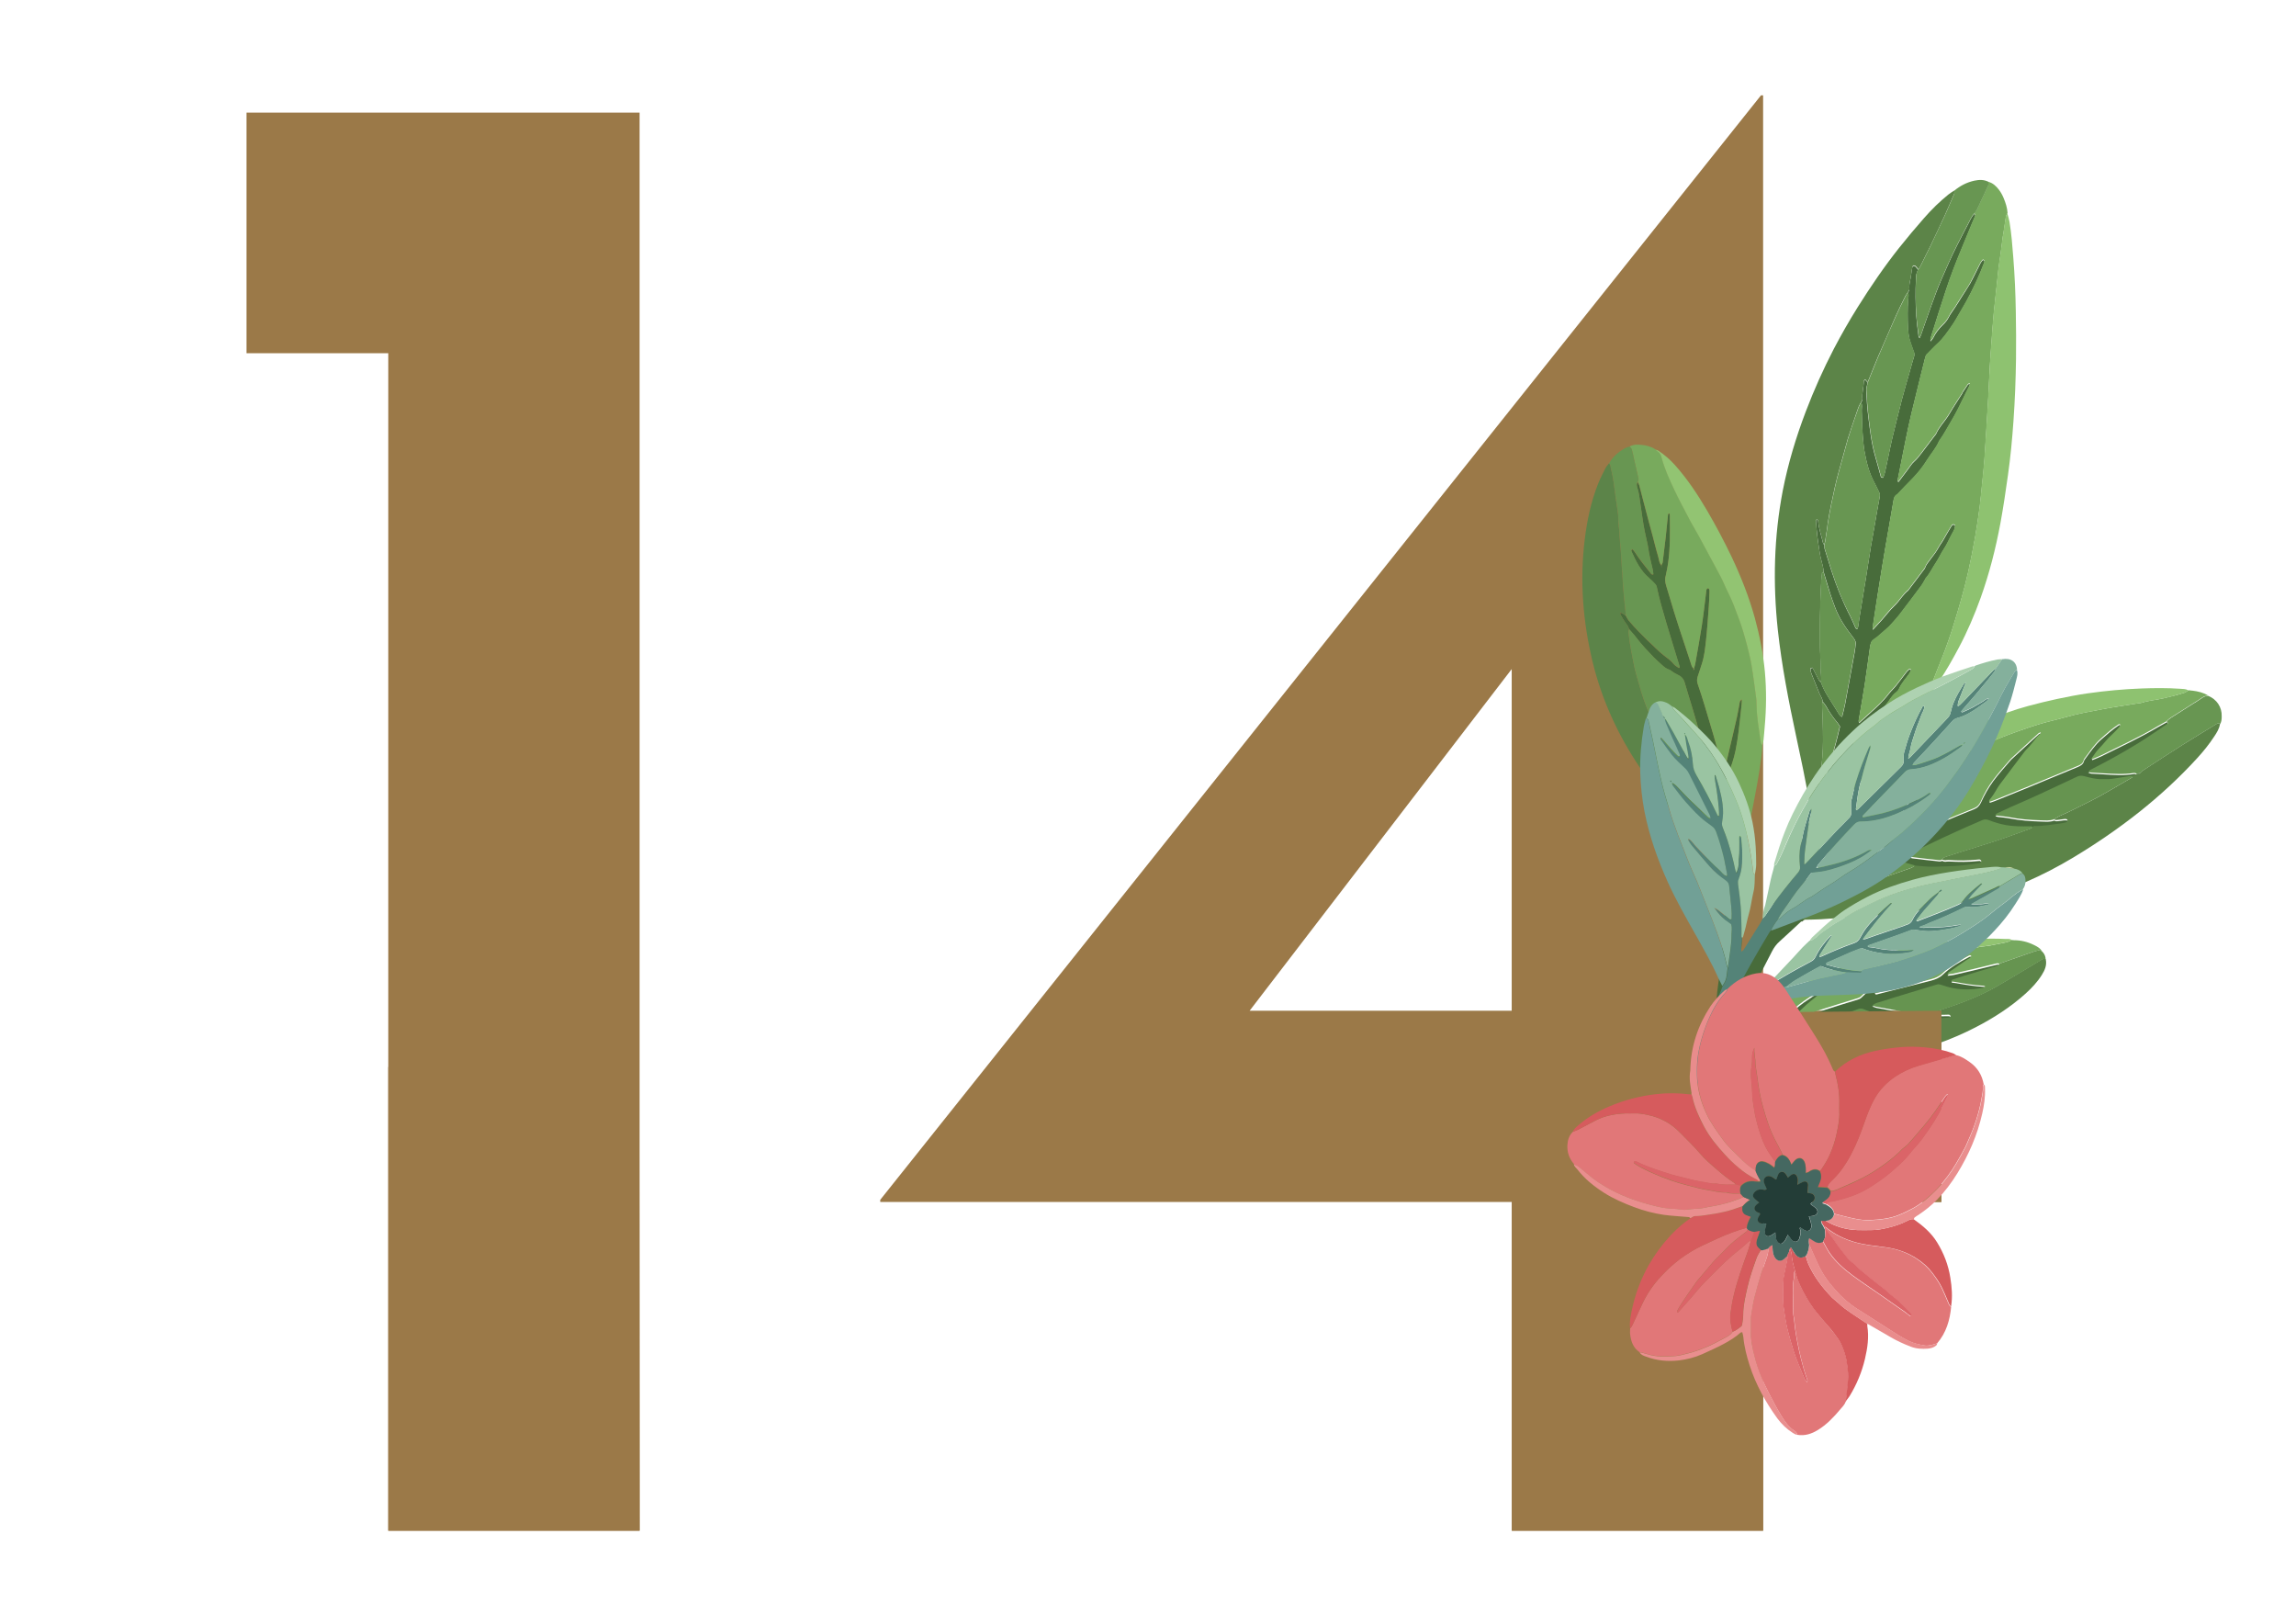 <?xml version="1.0" encoding="UTF-8"?>
<svg id="Fecha" xmlns="http://www.w3.org/2000/svg" width="234.52" height="164.73" viewBox="0 0 234.52 164.73">
  <defs>
    <style>
      .cls-1 {
        fill: #71a096;
      }

      .cls-2 {
        fill: #aed2b0;
      }

      .cls-3 {
        fill: #689652;
      }

      .cls-4 {
        fill: #9ac4a2;
      }

      .cls-5 {
        fill: #92c472;
      }

      .cls-6 {
        fill: #233d37;
      }

      .cls-7 {
        fill: #cad6a8;
      }

      .cls-8 {
        fill: #548378;
      }

      .cls-9 {
        fill: #548378;
      }

      .cls-10 {
        fill: #6d9483;
      }

      .cls-11 {
        fill: #5c8448;
      }

      .cls-12 {
        fill: #db6468;
      }

      .cls-13 {
        fill: #76a95f;
      }

      .cls-14 {
        fill: #78aa5d;
      }

      .cls-15 {
        fill: #e98c8c;
      }

      .cls-16 {
        fill: #5c8449;
      }

      .cls-17 {
        fill: #aed2b1;
      }

      .cls-18 {
        fill: #456861;
      }

      .cls-19 {
        fill: #e17778;
      }

      .cls-20 {
        fill: #d65b5d;
      }

      .cls-21 {
        fill: #669450;
      }

      .cls-22 {
        fill: #84b09c;
      }

      .cls-23 {
        fill: #e6a08d;
      }

      .cls-24 {
        fill: #9b7948;
      }

      .cls-25 {
        fill: #e98e8e;
      }

      .cls-26 {
        fill: #d65a5c;
      }

      .cls-27 {
        fill: #8ec270;
      }

      .cls-28 {
        fill: #486c3b;
      }
    </style>
  </defs>
  <g>
    <path class="cls-24" d="M65.33,11.5v144.82h-25.67V36.07h-14.48V11.5h40.16Z"/>
    <path class="cls-24" d="M198.3,103.22v19.53h-18.21v33.57h-25.67v-33.57h-64.51v-.22L179.87,9.74h.22v93.48h18.21ZM154.41,103.22v-34.89l-26.77,34.89h26.77Z"/>
  </g>
  <g>
    <path class="cls-28" d="M174.74,110.87c-.24.18-.48.37-.71.55-.36.28-.7.57-1.07.83-.26.19-.48.42-.65.7-.89,1.5-1.98,2.84-3.03,4.22-.63.82-1.28,1.63-1.92,2.44-.09.12-.21.22-.32.31-.08.06-.26-.04-.25-.15.02-.13.05-.26.11-.37.37-.78.74-1.57,1.12-2.34.63-1.27,1.25-2.53,1.9-3.78.36-.68.75-1.35,1.15-2.01,1.12-1.81,2.18-3.65,3.2-5.52.3-.54.59-1.09.89-1.63.13-.24.21-.47.19-.75-.07-.92.01-1.84.14-2.76.41-2.85.65-5.72.73-8.6.01-.39.01-.79.02-1.18,0-.02,0-.04-.02-.06-.02,0-.03-.03-.02-.05-.01-.04-.03-.09-.04-.13,0,0,0,0,0,0,.03-.07.07-.13.08-.2.03-.36-.01-.72-.08-1.08.02-.09.07-.18.06-.27-.06-1.01-.09-2.02-.25-3.02-.13-.78-.21-1.56-.33-2.34-.13-.8-.27-1.59-.42-2.38-.06-.35-.14-.7-.23-1.04-.07-.31-.16-.61-.24-.89-.43-.24-.84-.46-1.25-.69-.18-.1-.36-.19-.53-.31-.29-.2-.61-.39-.85-.64-.2-.2-.4-.39-.62-.56-.09-.07-.18-.13-.26-.21-.26-.27-.5-.55-.76-.82-.26-.27-.53-.52-.8-.78-.04-.08-.07-.18-.13-.22-.24-.17-.38-.43-.58-.65.05-.09.1-.17.14-.24.45.37.83.82,1.31,1.14.03.02.05.06.08.08.15.14.28.3.44.43,1.11.84,2.22,1.68,3.33,2.52.07.05.14.1.29.2-.11-.41-.13-.74-.23-1.06-.16-.48-.26-.98-.4-1.46-.2-.74-.4-1.48-.6-2.22-.16-.58-.34-1.15-.51-1.72-.24-.81-.51-1.61-.73-2.42-.12-.42-.38-.67-.76-.84-.15-.07-.29-.16-.44-.25-.13-.08-.24-.2-.38-.24-.3-.1-.54-.28-.75-.49-.29-.27-.59-.52-.86-.8-.59-.62-1.19-1.24-1.71-1.93-.24-.31-.51-.6-.76-.9-.08-.17-.13-.33-.25-.49-.25-.32-.45-.68-.66-1.03-.03-.05,0-.13,0-.2.26.05.38.22.55.33.09.16.17.34.29.48.6.72,1.26,1.38,1.92,2.03.28.27.58.53.85.81.27.27.55.51.84.74.34.27.7.5.97.85.13.17.35.28.53.41.02.01.06-.01.1-.02,0-.05,0-.11-.02-.16-.45-1.49-.92-2.97-1.36-4.46-.35-1.18-.7-2.37-.95-3.58-.02-.11-.06-.23-.13-.3-.22-.23-.44-.46-.68-.67-.86-.73-1.33-1.71-1.78-2.7-.04-.08-.04-.19.12-.21.06.08.14.16.2.25.48.76,1.05,1.46,1.62,2.16.06.08.12.2.29.14-.02-.16-.02-.33-.06-.48-.2-.78-.37-1.57-.49-2.37,0-.06-.02-.11-.03-.17-.21-.89-.4-1.79-.53-2.7-.08-.58-.16-1.16-.25-1.73-.06-.43-.1-.85-.24-1.27-.07-.22-.15-.47,0-.71.05.12.12.23.16.35.11.4.21.8.31,1.2.19.73.38,1.45.57,2.17.15.58.31,1.16.47,1.74.19.72.36,1.46.58,2.17.08.28.08.6.3.84.01.05.02.1.03.16,0,.01-.01.03,0,.04,0,0,.01.02.02.02,0-.02,0-.04-.01-.07,0-.05,0-.11,0-.16.04-.08.11-.16.12-.25.11-.86.21-1.71.31-2.57.08-.75.15-1.49.23-2.24,0-.09,0-.19.16-.18.01.05.03.1.03.15,0,.47,0,.94.01,1.41.01,1.56-.04,3.12-.4,4.65,0,.04-.01.08-.02.11-.12.35-.07.7.04,1.05.27.9.54,1.8.81,2.69.25.79.5,1.57.76,2.36.33,1,.66,2,.99,3,.05.16.1.32.26.41-.02.03-.04.06-.05.09,0,.01,0,.04,0,.05.03-.01.07-.02.08-.05,0-.03,0-.07-.01-.1.04-.16.1-.32.13-.49.23-1.3.46-2.59.67-3.89.14-.91.24-1.82.36-2.74.04-.28.06-.56.1-.84.01-.11.05-.22.19-.24.16.09.13.25.13.4-.02.51-.03,1.01-.07,1.52-.09,1.16-.16,2.32-.29,3.48-.09.78-.17,1.57-.42,2.33-.14.43-.27.86-.42,1.28-.09.26-.1.5,0,.77.26.76.52,1.53.74,2.3.58,1.96,1.19,3.91,1.68,5.89.05.21.06.45.27.61,0,.01-.01.03,0,.04,0,0,.01.02.02.03,0-.02,0-.05,0-.07.03-.09.08-.17.1-.26.17-.73.34-1.46.51-2.19.23-.99.47-1.97.69-2.96.1-.46.18-.92.26-1.38.03-.15.04-.3.24-.4-.01.2-.01.39-.03.57-.1.89-.19,1.79-.3,2.68-.08.63-.17,1.27-.3,1.89-.18.92-.49,1.81-.86,2.67-.14.32-.13.61-.05.92.16.64.34,1.27.48,1.91.2.92.4,1.83.55,2.76.16,1.02.27,2.05.4,3.07,0,.05.05.1.08.15,0,.24-.03.49-.01.73.23,3.26.17,6.51-.16,9.75-.01.14-.09.29.07.45.09-.15.19-.28.26-.43,1.78-3.53,3.5-7.08,5.1-10.7.61-1.38,1.17-2.77,1.74-4.17.08-.19.11-.4.16-.59.26-.62.53-1.23.79-1.85.01-.03,0-.07,0-.11.85-2.29,1.57-4.62,2.11-6.97-.1-.15-.16-.27-.24-.37-.45-.53-.85-1.1-1.18-1.71-.09-.16-.22-.3-.33-.45-.04-.12-.06-.25-.11-.37-.07-.15-.17-.29-.23-.45-.27-.66-.54-1.32-.8-1.98-.06-.14-.11-.28-.13-.43-.02-.12.03-.22.22-.23.16.32.33.65.5.98.09.18.17.38.36.5.17.52.43,1,.72,1.46.4.63.79,1.28,1.19,1.91.04.06.14.09.24.16.12-.49.24-.92.32-1.36.32-1.72.64-3.44.95-5.17.06-.33.1-.67.13-1.01,0-.1-.04-.22-.09-.31-.05-.1-.12-.19-.19-.28-.74-.95-1.42-1.94-1.84-3.08-.17-.46-.34-.91-.49-1.38-.23-.73-.45-1.47-.67-2.21-.03-.2-.04-.41-.09-.6-.09-.42-.23-.83-.3-1.25-.17-1.11-.34-2.22-.39-3.34,0-.05.02-.11.04-.15,0-.02.08-.03.09-.01.04.04.08.09.08.14.06.75.32,1.46.48,2.18.02.1.1.19.15.29,0,.11,0,.23.02.33.23.75.46,1.51.7,2.26.52,1.61,1.15,3.18,1.93,4.68.19.37.34.75.51,1.13.04.09.09.17.23.15.02-.08.06-.17.07-.26.07-.46.13-.93.21-1.39.16-1,.33-2,.49-3,.02-.09.04-.18.05-.28.19-1.19.37-2.38.56-3.56.1-.59.22-1.18.32-1.78.18-1.04.35-2.07.55-3.11.04-.22.05-.4-.05-.6-.16-.32-.31-.65-.48-.96-.57-1.04-.82-2.17-1.03-3.32-.08-.48-.1-.97-.15-1.45-.08-.86-.08-1.72-.11-2.58-.01-.28.09-.57-.06-.83.05-.1.14-.2.13-.3-.06-.59.11-1.15.14-1.73,0-.1,0-.23.16-.28.08.09.16.18.24.28-.05.26-.16.51-.15.77.04.9.1,1.8.21,2.69.17,1.4.33,2.8.73,4.16.19.65.36,1.3.54,1.95.03.09.09.16.25.14.05-.15.13-.32.17-.5.14-.6.26-1.21.39-1.82.13-.59.24-1.18.38-1.76.32-1.31.64-2.62.98-3.93.26-.98.54-1.95.82-2.92.14-.49.27-.98.42-1.46.04-.13.05-.25,0-.38-.11-.3-.21-.6-.32-.9-.2-.53-.28-1.1-.31-1.66-.04-.95-.05-1.91.02-2.86.02-.24.09-.48-.01-.72.05-.1.14-.2.13-.3-.05-.42.08-.81.14-1.21.05-.35.1-.7.16-1.04.01-.06.07-.14.13-.16.06-.02.15.01.2.06.1.1.19.23.28.34-.2.27-.22.59-.23.91-.06,1.25-.05,2.51.03,3.76.05.7.14,1.38.23,2.07,0,.06.05.12.1.24.06-.12.11-.18.13-.25.36-1.03.71-2.06,1.08-3.08.32-.88.64-1.76,1.01-2.62.53-1.2,1.04-2.4,1.64-3.57.36-.7.71-1.4,1.08-2.09.2-.38.36-.79.67-1.1.07.07.13.15.08.25-.1.24-.21.48-.31.72-.36.87-.71,1.74-1.07,2.6-.58,1.39-1.12,2.79-1.59,4.21-.55,1.64-1.06,3.29-1.58,4.94-.02.06,0,.13-.02.32.15-.18.24-.27.29-.37.25-.52.59-.95,1-1.34.23-.22.44-.48.58-.76.19-.38.45-.69.67-1.04.23-.34.44-.7.66-1.05.29-.46.6-.91.87-1.38.38-.69.71-1.4,1.07-2.1.06-.11.15-.2.23-.29.18.07.18.18.13.29-.52,1.37-1.14,2.69-1.84,3.98-.19.35-.39.68-.59,1.02-.31.52-.58,1.05-.93,1.53-.45.63-.87,1.27-1.46,1.79-.36.32-.68.69-1.03,1.03-.1.1-.15.21-.18.34-.13.55-.28,1.09-.41,1.64-.33,1.33-.66,2.66-.98,4-.2.86-.4,1.72-.57,2.59-.29,1.42-.57,2.84-.85,4.26-.01.07-.05.15.08.21.32-.43.65-.86.97-1.29.2-.27.38-.57.63-.79.34-.3.6-.67.88-1.03.39-.51.77-1.02,1.16-1.53.08-.11.18-.2.23-.32.27-.61.73-1.09,1.1-1.63.09-.14.19-.28.27-.43.11-.18.21-.36.32-.53.31-.49.63-.98.94-1.47.03-.05.04-.11.07-.15.17-.27.35-.53.53-.79.03-.04.11-.03.2-.06-.02.11-.03.16-.05.21-.2.4-.41.8-.6,1.21-.41.84-.82,1.68-1.31,2.49-.38.63-.71,1.28-1.14,1.87-.02.03-.05.06-.06.1-.31.71-.83,1.29-1.24,1.94-.42.68-.93,1.31-1.5,1.9-.51.52-1.03,1.04-1.52,1.58-.32.15-.36.45-.41.75-.27,1.59-.56,3.19-.83,4.78-.27,1.59-.53,3.19-.78,4.79-.17,1.1-.33,2.19-.5,3.29,0,.05,0,.1.02.21.34-.37.65-.71.96-1.05.41-.46.78-.97,1.23-1.39.53-.49.86-1.15,1.43-1.59.53-.71,1.07-1.41,1.6-2.12.05-.06.1-.12.12-.19.11-.33.34-.58.54-.86.24-.34.52-.65.72-1.01.16-.3.35-.58.54-.86.1-.16.19-.32.28-.49.21-.36.41-.71.63-1.06.08-.12.2-.17.35-.04.02.33-.16.6-.31.87-.29.52-.51,1.08-.85,1.58-.28.42-.48.89-.76,1.31-.37.55-.64,1.15-1.08,1.65-.04.04-.06.1-.08.15-.12.21-.23.43-.38.62-.73.98-1.46,1.96-2.21,2.93-.33.43-.71.82-1.07,1.23-.01.01-.03.03-.04.04-.38.33-.77.66-1.15,1-.22.2-.54.31-.65.6-.1.28-.13.59-.17.88-.16,1.12-.3,2.24-.47,3.35-.18,1.17-.39,2.34-.59,3.51-.02.09-.04.19-.04.28,0,.06.04.11.06.18.31-.28.58-.54.86-.79.78-.7,1.57-1.4,2.2-2.24.07-.09.15-.17.22-.25.16-.18.34-.35.49-.54.36-.46.71-.93,1.07-1.39.08-.1.18-.19.28-.27.03-.02.1,0,.14.03.02.01.04.08.03.1-.06.12-.11.23-.19.34-.35.51-.79.96-1.04,1.54-.05.12-.14.23-.24.31-.34.25-.57.6-.81.94-.49.7-1.1,1.29-1.63,1.94-.05.06-.11.1-.17.15-.39.38-.82.71-1.28,1.01-.15.1-.26.21-.29.39-.03.13-.08.25-.1.38-.22,1.22-.57,2.41-.91,3.61-.29,1.03-.61,2.05-.92,3.08-.04.13-.08.25,0,.38-.29.33-.45.73-.6,1.13-1,2.69-2.14,5.32-3.37,7.92-.1.2-.19.41-.27.6.06.09.13.09.19.02.08-.08.14-.17.21-.26.08-.04.18-.06.24-.11.31-.24.61-.5.93-.73,2.07-1.51,4.26-2.82,6.54-3.99,1.01-.52.83-.3,1.28-1.37.27-.64.58-1.26.93-1.86.14-.24.27-.5.43-.72.58-.79,1.17-1.57,1.77-2.34.17-.22.39-.41.57-.62.19-.23.37-.48.55-.71.12-.15.25-.27.5-.24,0,.11.02.21-.01.28-.07.13-.16.25-.25.37-.46.62-.93,1.24-1.39,1.86-.1.14-.2.28-.29.42-.14.22-.27.45-.4.67-.28.45-.56.89-.83,1.34-.3.5-.58,1-.88,1.5-.08.14-.18.28-.14.46.04,0,.08,0,.11,0,.91-.41,1.81-.82,2.72-1.23.67-.3,1.34-.6,2.01-.88,1.14-.48,2.28-.97,3.44-1.42.37-.14.58-.37.74-.71.35-.77.76-1.5,1.26-2.19.55-.74,1.17-1.42,1.77-2.12.04-.04.07-.09.12-.12.43-.39.85-.79,1.28-1.18.49-.46.99-.92,1.49-1.37.05-.04.13-.05.21-.08-.01.07,0,.12-.03.14-.28.2-.47.49-.68.75-.16.21-.33.41-.51.61-.14.15-.29.29-.42.45-.84,1.11-1.68,2.22-2.52,3.34-.1.13-.19.28-.28.42-.12.19-.22.39-.35.58-.14.2-.29.39-.43.59-.04.06-.09.12,0,.21.18-.06.38-.12.57-.2,1.05-.42,2.09-.84,3.14-1.27,1.75-.72,3.51-1.45,5.26-2.18.28-.12.54-.25.63-.59.02-.1.11-.2.17-.29.49-.66.95-1.35,1.58-1.91.58-.51,1.15-1.02,1.79-1.45.06-.04.13-.09.22.03-.05.08-.08.18-.15.26-.25.27-.51.55-.78.8-.46.42-.82.92-1.25,1.36-.26.27-.47.59-.69.89-.04.05-.13.1-.03.2.3-.13.62-.24.92-.39,1.94-.96,3.9-1.87,5.77-2.97.31-.18.62-.35.93-.52.04.06.07.12.13.21-1.02.68-2,1.37-3.02,2.01-1.51.94-3.07,1.81-4.66,2.61-.17.08-.34.16-.44.33-.01,0-.03,0-.04,0,0,0-.02.01-.02.02.02,0,.04,0,.06,0,.09.03.17.07.26.08.41.03.82.05,1.23.07,1.04.07,2.09.14,3.13-.03.1-.02.21.04.32.06-.1.18-.31.14-.45.23-.7.11-1.4.24-2.11.33-.33.04-.67.02-1.01.03-.63.02-1.23-.15-1.82-.31-.26-.07-.47-.07-.7.05-1.27.6-2.54,1.2-3.82,1.79-.97.44-1.95.86-2.93,1.3-.48.21-.96.43-1.43.66-.06.03-.1.09-.2.17.13.03.2.06.26.07.41.05.82.08,1.23.16,1.04.2,2.08.28,3.13.31.46.01.94.08,1.39-.1.11.08.24.08.38.06.2-.03.41-.06.61-.08.09,0,.19,0,.28,0,.04,0,.11.07.11.11,0,.07-.03.17-.07.19-.12.05-.25.08-.38.1-1,.14-1.99.32-3,.31-.03.03-.05.06-.07.09h0c-.11-.09-.24-.07-.38-.07-.81,0-1.61,0-2.41-.13-.59-.1-1.17-.28-1.72-.5-.24-.09-.46-.11-.7,0-.48.22-.97.41-1.45.63-.84.37-1.68.75-2.51,1.14-1.07.5-2.14,1.02-3.2,1.53-.17.08-.34.16-.45.33-.02,0-.05.01-.07.02.02,0,.05,0,.07,0,.16.04.32.11.48.13.81.1,1.62.2,2.44.28.19.02.41.09.6-.03.2.17.44.06.66.07,1.01.05,2.02.07,3.03-.05.06,0,.12-.02.17,0,.06.03.13.09.14.14.01.06-.02.15-.07.19-.05.04-.14.05-.21.06-1.11.18-2.23.3-3.36.31-.73.01-1.46.06-2.19,0-.3-.03-.6-.05-.9-.08-.52-.16-1.04-.3-1.56-.47-.29-.1-.54-.1-.79.1-.14.11-.33.17-.5.26-.44.22-.88.42-1.31.66-.85.48-1.69.97-2.52,1.48-.62.38-1.27.72-1.84,1.19-.1.07-.19.13-.29.2-.03.03-.05.06-.08.09-.22,0-.37.15-.53.28-.42.32-.85.65-1.26.99-.3.24-.58.51-.87.76-.02.02-.04.03-.07.01-.04,0-.07.01-.1.04-.72.66-1.43,1.34-2.16,1.99-.33.29-.58.63-.78,1.02-1.42,2.76-2.85,5.52-4.27,8.28-.1.2-.21.4-.32.6-.4.74-.81,1.47-1.21,2.21-.01.02.02.06.04.12.07-.02.14-.02.2-.06.12-.08.23-.19.36-.27,1.19-.75,2.38-1.51,3.66-2.11.54-.26,1.09-.51,1.64-.76.35-.16.64-.38.87-.7.09-.12.18-.25.29-.35.65-.59,1.27-1.22,2-1.73.63-.44,1.28-.85,1.93-1.28.07-.05.16-.1.25.03-.14.25-.42.36-.62.54-.19.18-.4.34-.6.51-.22.18-.44.36-.65.54-.21.19-.41.39-.62.58-.2.18-.4.34-.6.51q-.44.37-.52.58s.08.02.11,0c1.16-.5,2.35-.9,3.55-1.29,1.09-.36,2.19-.68,3.28-1.02.12-.04.25-.09.34-.18.76-.75,1.58-1.44,2.49-2,.93-.57,1.89-1.08,2.88-1.55.03-.01.07,0,.1.01.08.14-.01.2-.11.26-1.31.74-2.51,1.64-3.72,2.54-.07.06-.15.12-.2.19-.03.03-.04.11-.02.15.02.04.1.07.14.06.42-.1.84-.22,1.25-.32,1.44-.36,2.88-.72,4.31-1.09.45-.12.87-.28,1.23-.63.78-.75,1.71-1.29,2.66-1.78.08-.04.17-.09.26.02-.06.22-.28.28-.44.39-.61.43-1.24.85-1.85,1.28-.05.04-.08.1-.17.22.27-.03.45-.04.63-.08.64-.14,1.28-.29,1.92-.44.84-.2,1.68-.41,2.52-.61.08-.02.18.02.27.03-.1.12-.2.21-.36.25-.31.08-.61.17-.92.26-.75.23-1.51.45-2.26.68-.43.13-.86.28-1.28.42-.08.03-.12.08-.07.19.13.02.28.02.43.05.94.17,1.89.33,2.85.38.05,0,.1.04.15.07h0c-.08.12-.21.14-.34.16-.99.15-1.98.19-2.96,0-.42-.08-.83-.22-1.24-.35-.13-.04-.24-.06-.38-.02-1.14.35-2.29.69-3.43,1.04-.77.23-1.54.47-2.3.72-.3.1-.63.14-.86.39-.01,0-.03,0-.04,0,0,0-.02.01-.02.02.02,0,.04,0,.07,0,.12.04.25.09.37.12,1.07.2,2.15.4,3.22.59.15.03.3.04.45.05.63.06,1.27.11,1.9.16.6.06,1.19.07,1.79.05.15,0,.25.05.24.24-.1.03-.19.06-.28.07-.37.03-.75.04-1.12.09-.63.08-1.27.09-1.9.05-.45-.03-.89-.03-1.34-.05-.05-.02-.1-.07-.15-.07-.38.04-.75-.07-1.12-.1-.82-.06-1.58-.32-2.34-.58-.21-.07-.42-.15-.63-.24-.2-.08-.38-.09-.59,0-1.43.52-2.86,1.02-4.29,1.54-.53.19-1.04.43-1.56.65-.08.03-.19.06-.17.22.09.03.19.07.29.09.78.13,1.56.25,2.34.37.05,0,.11-.01.17-.02.25.17.54.12.82.15,1,.11,2.01.21,3.01.3.28.02.56,0,.84.02.12,0,.21.09.12.25-.68.16-1.39.19-2.1.19-.93,0-1.87-.03-2.8-.13-.76-.08-1.53-.08-2.27-.33-.07-.02-.15,0-.22,0-.35-.13-.71-.25-1.05-.4-.25-.11-.47-.09-.7.03-.81.43-1.63.85-2.44,1.28-.3.16-.57.35-.86.53-.02.03-.04.05-.06.08-.08.04-.16.08-.23.12-.07.03-.14.04-.2.08-.78.54-1.56,1.08-2.32,1.65-.47.36-.9.77-1.35,1.16Z"/>
    <path class="cls-14" d="M187.61,82.51c-.08-.13-.04-.25,0-.38.31-1.02.63-2.05.92-3.08.34-1.19.68-2.39.91-3.61.02-.13.07-.25.1-.38.04-.18.14-.29.29-.39.46-.3.88-.63,1.28-1.01.05-.05.12-.09.17-.15.53-.65,1.14-1.24,1.63-1.94.23-.34.46-.69.81-.94.1-.08.19-.19.24-.31.25-.58.69-1.03,1.04-1.54.07-.11.13-.22.19-.34.01-.02,0-.09-.03-.1-.04-.02-.12-.05-.14-.03-.1.08-.2.17-.28.27-.36.46-.7.93-1.07,1.39-.15.19-.33.36-.49.54-.08.08-.16.16-.22.25-.63.85-1.42,1.54-2.2,2.24-.28.25-.55.51-.86.79-.02-.07-.06-.12-.06-.18,0-.09.03-.19.04-.28.2-1.17.41-2.33.59-3.51.17-1.11.31-2.23.47-3.35.04-.3.07-.61.17-.88.11-.29.43-.4.65-.6.38-.33.76-.66,1.15-1,.01-.01.03-.03.04-.04.36-.41.74-.8,1.07-1.23.75-.97,1.48-1.95,2.21-2.93.14-.19.25-.41.38-.62.03-.05.05-.1.08-.15.44-.5.71-1.11,1.08-1.65.28-.42.48-.89.76-1.31.34-.5.56-1.06.85-1.58.15-.27.33-.55.31-.87-.15-.13-.27-.08-.35.04-.22.35-.42.71-.63,1.06-.09.16-.18.33-.28.49-.19.28-.38.56-.54.86-.19.36-.47.68-.72,1.01-.2.27-.43.53-.54.86-.02.07-.08.13-.12.19-.53.71-1.06,1.41-1.6,2.12-.57.44-.9,1.1-1.43,1.59-.45.41-.82.92-1.23,1.39-.3.34-.62.68-.96,1.05,0-.11-.02-.16-.02-.21.16-1.1.32-2.19.5-3.29.25-1.6.51-3.19.78-4.79.27-1.6.56-3.19.83-4.78.05-.3.09-.6.41-.75.49-.54,1.01-1.06,1.52-1.58.57-.58,1.08-1.22,1.5-1.9.41-.65.93-1.23,1.24-1.94.01-.03.04-.06.06-.1.43-.59.76-1.25,1.14-1.87.48-.8.9-1.64,1.31-2.49.19-.41.4-.8.6-1.21.02-.05.03-.11.05-.21-.09.02-.18.02-.2.06-.18.26-.36.53-.53.79-.03.05-.04.11-.07.15-.31.49-.63.98-.94,1.47-.11.17-.21.35-.32.53-.09.14-.18.29-.27.43-.37.54-.83,1.02-1.1,1.63-.05.12-.15.21-.23.32-.38.51-.77,1.03-1.16,1.53-.27.36-.53.72-.88,1.03-.25.22-.43.53-.63.79-.33.43-.65.86-.97,1.29-.12-.06-.09-.14-.08-.21.28-1.42.56-2.84.85-4.26.18-.87.37-1.73.57-2.59.32-1.33.65-2.66.98-4,.14-.55.28-1.09.41-1.64.03-.13.08-.24.18-.34.35-.34.67-.71,1.03-1.03.59-.52,1.01-1.16,1.46-1.79.35-.49.63-1.02.93-1.53.2-.34.4-.68.59-1.02.7-1.28,1.32-2.61,1.84-3.98.04-.11.05-.23-.13-.29-.07.09-.17.18-.23.29-.36.7-.7,1.41-1.07,2.1-.26.48-.58.92-.87,1.38-.22.35-.43.7-.66,1.05-.23.34-.49.66-.67,1.04-.14.28-.35.54-.58.76-.41.39-.76.83-1,1.34-.05.11-.15.19-.29.37,0-.18,0-.26.02-.32.52-1.65,1.04-3.3,1.58-4.94.47-1.42,1.01-2.83,1.59-4.21.36-.86.71-1.74,1.07-2.6.1-.24.21-.48.31-.72.04-.1-.01-.18-.08-.25.18-.24.33-.49.45-.77.22-.53.5-1.03.72-1.56.11-.28.35-.54.24-.89.48.12.82.44,1.11.82.19.25.35.54.47.83.21.5.38,1.02.41,1.57-.18.19-.18.45-.22.69-.07.44-.13.89-.2,1.34-.02.13-.05.26-.07.39-.08.58-.15,1.15-.22,1.73-.07.48-.15.96-.21,1.45-.12,1.06-.21,2.13-.34,3.19-.22,1.86-.33,3.74-.47,5.61-.11,1.48-.16,2.96-.24,4.44-.12,2.1-.25,4.19-.39,6.29-.06.84-.15,1.68-.24,2.52-.08.76-.14,1.53-.24,2.29-.14,1.02-.28,2.05-.46,3.06-.21,1.2-.45,2.4-.71,3.59-.21.95-.46,1.9-.72,2.83-.29,1.03-.6,2.05-.92,3.07-.23.73-.5,1.46-.76,2.18-.24.65-.51,1.29-.76,1.93-.3.77-.63,1.52-.82,2.33-.02.1-.02.18.05.26-.13.2-.26.42-.4.61-1.07,1.41-2.13,2.83-3.22,4.22-.56.71-1.17,1.37-1.76,2.06-.12.14-.24.29-.36.43-.59.68-1.19,1.36-1.78,2.04-.17.2-.33.41-.51.61-.41.47-.81.94-1.22,1.4-.06.07-.15.1-.23.15Z"/>
    <path class="cls-11" d="M186.34,55.66c-.05-.1-.13-.19-.15-.29-.16-.73-.43-1.43-.48-2.18,0-.05-.05-.1-.08-.14-.01-.01-.08,0-.09.01-.03.05-.05.1-.04.15.04,1.12.21,2.23.39,3.34.07.42.2.83.3,1.25.04.2.06.4.09.6-.06.04-.16.07-.17.11-.04.41-.08.82-.1,1.23-.03.62-.06,1.23-.07,1.85-.03.97-.05,1.94-.06,2.92,0,.65.01,1.31.03,1.96.02.56.08,1.12.06,1.68-.02.51.12,1.01.02,1.51-.19-.12-.26-.31-.36-.5-.17-.33-.34-.66-.5-.98-.19.01-.25.11-.22.23.03.15.08.29.13.43.26.66.53,1.32.8,1.98.06.16.17.3.23.45.05.12.08.24.11.37-.03.09-.08.18-.07.26.02.58.05,1.16.07,1.73.02.67.03,1.34.03,2.01,0,1.1-.1,2.2-.23,3.3-.07.59-.15,1.19-.23,1.78-.02.15-.07.3.08.41,0,.04.02.08,0,.11-.26.62-.53,1.23-.79,1.85-.08-.39-.17-.77-.24-1.16-.37-2.27-.86-4.51-1.34-6.76-.77-3.59-1.47-7.19-1.87-10.85-.51-4.77-.4-9.51.51-14.23.54-2.76,1.35-5.44,2.35-8.07.83-2.18,1.78-4.31,2.86-6.39.76-1.45,1.57-2.87,2.44-4.26,1.31-2.09,2.7-4.13,4.23-6.06.82-1.03,1.67-2.04,2.54-3.03.77-.88,1.6-1.7,2.51-2.43.17-.14.37-.25.56-.38.08.15.04.28-.03.43-.31.68-.59,1.38-.9,2.06-.48,1.05-.98,2.1-1.48,3.15-.29.61-.62,1.2-.9,1.81-.1.21-.19.4-.34.58-.09-.12-.17-.24-.28-.34-.04-.04-.14-.07-.2-.06-.06.02-.11.1-.13.16-.06.35-.11.7-.16,1.04-.06.4-.19.79-.14,1.21.01.09-.08.2-.13.3-.09.14-.2.27-.28.42-.33.67-.67,1.33-.97,2.01-.62,1.4-1.23,2.8-1.83,4.2-.37.86-.7,1.73-1.05,2.59-.08-.1-.16-.19-.24-.28-.17.05-.15.19-.16.28-.02.58-.2,1.14-.14,1.73.01.09-.09.2-.13.3-.08.15-.18.29-.24.44-.11.28-.2.56-.3.85-.27.82-.57,1.63-.82,2.45-.3,1.02-.55,2.06-.85,3.08-.35,1.21-.6,2.43-.86,3.66-.13.62-.24,1.25-.34,1.88-.05.29-.06.6-.12.89-.09.44-.1.89-.24,1.32Z"/>
    <path class="cls-14" d="M221.31,73.65c-.31.17-.63.34-.93.52-1.86,1.11-3.83,2.01-5.77,2.97-.3.15-.62.26-.92.39-.1-.1,0-.15.03-.2.22-.3.43-.63.69-.89.43-.44.79-.95,1.25-1.36.28-.25.53-.53.78-.8.07-.08.11-.18.15-.26-.09-.11-.16-.07-.22-.03-.64.42-1.22.94-1.79,1.45-.63.55-1.08,1.25-1.58,1.91-.07.09-.15.18-.17.29-.08.34-.34.48-.63.59-1.75.73-3.5,1.46-5.26,2.18-1.04.43-2.09.85-3.14,1.27-.19.08-.39.14-.57.2-.1-.09-.05-.15,0-.21.15-.2.3-.39.43-.59.13-.19.23-.39.35-.58.09-.14.18-.29.28-.42.84-1.11,1.67-2.23,2.52-3.34.12-.16.28-.3.42-.45.17-.2.34-.4.51-.61.21-.26.39-.55.68-.75.02-.01.01-.07.03-.14-.08.03-.16.04-.21.08-.5.45-.99.91-1.49,1.37-.43.39-.85.79-1.28,1.18-.04.04-.08.08-.12.12-.6.7-1.22,1.38-1.77,2.12-.51.68-.92,1.42-1.26,2.19-.15.34-.37.57-.74.71-1.15.45-2.29.94-3.44,1.42-.68.29-1.35.58-2.01.88-.91.41-1.82.82-2.72,1.23-.03.01-.07,0-.11,0-.03-.18.06-.31.14-.46.3-.5.58-1.01.88-1.5.27-.45.56-.89.83-1.34.14-.22.27-.45.4-.67.09-.14.19-.28.29-.42.46-.62.92-1.24,1.39-1.86.09-.12.19-.24.25-.37.04-.07.01-.17.01-.28-.25-.03-.38.09-.5.24-.19.24-.36.48-.55.71-.18.21-.39.4-.57.62-.6.77-1.19,1.55-1.77,2.34-.17.22-.29.48-.43.72-.35.6-.66,1.22-.93,1.86-.45,1.07-.27.86-1.28,1.37-2.28,1.17-4.47,2.48-6.54,3.99-.32.23-.61.49-.93.73-.07.05-.16.07-.24.11-.02-.21.13-.34.22-.5.23-.43.46-.86.73-1.26.63-.97,1.27-1.95,1.94-2.89.53-.75,1.12-1.45,1.69-2.18.21-.27.42-.53.63-.79.4-.52.84-1.01,1.31-1.46.09-.02.19,0,.26-.05.45-.28.89-.57,1.32-.85.53-.35,1.05-.72,1.6-1.06.96-.59,1.89-1.22,2.9-1.74,1.02-.52,2.01-1.1,3.04-1.59,1.05-.5,2.09-1.02,3.18-1.44.84-.32,1.66-.7,2.51-1.01,1.46-.54,2.92-1.07,4.44-1.44.82-.19,1.63-.44,2.45-.64.84-.2,1.69-.34,2.54-.51,1.25-.25,2.52-.42,3.78-.63.17-.03.34-.03.5-.08.72-.23,1.47-.28,2.2-.45.71-.16,1.42-.34,2.12-.56.15-.05.29-.17.43-.25h0s.1,0,.14,0c.03,0,.06,0,.09.02.05,0,.11,0,.16.01.56.07,1.12.19,1.61.5-.2.03-.4.07-.58.19-.3.22-.63.41-.94.61-.78.49-1.55.98-2.33,1.48-.14.09-.26.22-.38.32Z"/>
    <path class="cls-14" d="M176.1,78.65c-.2-.15-.22-.4-.27-.61-.49-1.98-1.1-3.93-1.68-5.89-.23-.77-.48-1.54-.74-2.3-.09-.27-.08-.51,0-.77.14-.43.28-.86.42-1.28.25-.76.33-1.54.42-2.33.13-1.16.2-2.32.29-3.48.04-.5.05-1.01.07-1.52,0-.14.03-.31-.13-.4-.15.02-.18.13-.19.24-.04.28-.06.56-.1.84-.12.91-.21,1.83-.36,2.74-.2,1.3-.44,2.59-.67,3.89-.03.16-.09.32-.13.49h-.02c-.16-.09-.21-.25-.26-.41-.32-1-.66-2-.99-3-.26-.78-.52-1.57-.76-2.36-.28-.9-.54-1.8-.81-2.69-.11-.35-.15-.7-.04-1.05.01-.04.01-.07.02-.11.36-1.53.41-3.09.4-4.65,0-.47,0-.94-.01-1.41,0-.05-.02-.1-.03-.15-.16-.01-.16.1-.16.18-.08.75-.15,1.5-.23,2.24-.1.86-.2,1.72-.31,2.57-.01.09-.08.17-.12.25,0,0-.03,0-.03,0-.22-.24-.21-.56-.3-.84-.21-.72-.39-1.45-.58-2.17-.15-.58-.31-1.16-.47-1.74-.19-.72-.38-1.45-.57-2.17-.1-.4-.2-.8-.31-1.2-.03-.12-.1-.23-.16-.35.15-.21.05-.43,0-.65-.12-.52-.24-1.05-.36-1.57-.08-.36-.15-.73-.25-1.09-.03-.11-.15-.2-.23-.3.38-.21.79-.21,1.2-.17.51.05,1,.17,1.43.46.09.07.17.15.27.21.2.13.3.33.36.55.31,1.19.82,2.3,1.34,3.4.49,1.04,1.04,2.04,1.57,3.06.03.05.05.1.08.15.29.51.58,1.01.86,1.52.28.51.55,1.03.83,1.54.47.88.95,1.75,1.41,2.63.27.52.47,1.06.74,1.58.43.84.74,1.72,1.07,2.6.35.93.62,1.89.87,2.85.17.65.33,1.31.44,1.97.18,1.08.31,2.16.46,3.24.01.09.03.19.03.28.03.56.03,1.12.09,1.68.1.86.23,1.72.35,2.57.02.13.05.26.17.34-.11,1.74-.43,3.45-.75,5.16-.39,2.08-.8,4.16-1.2,6.24-.04.2-.12.39-.18.58-.03-.05-.07-.09-.08-.15-.13-1.02-.24-2.05-.4-3.07-.15-.92-.35-1.84-.55-2.76-.14-.64-.32-1.27-.48-1.91-.08-.31-.09-.6.05-.92.37-.86.68-1.75.86-2.67.12-.63.22-1.26.3-1.89.11-.89.2-1.79.3-2.68.02-.18.02-.36.03-.57-.21.1-.22.25-.24.4-.09.46-.16.93-.26,1.38-.22.99-.46,1.97-.69,2.96-.17.73-.34,1.46-.51,2.19-.02.09-.06.17-.1.26h0Z"/>
    <path class="cls-11" d="M207.73,84.36c1.01.02,2-.17,3-.31.13-.02.26-.05.38-.1.05-.02.07-.12.07-.19,0-.04-.06-.1-.11-.11-.09-.02-.18-.02-.28,0-.2.02-.41.05-.61.08-.13.02-.26.02-.38-.06.19-.11.38-.24.58-.34.28-.14.59-.25.87-.39,1.46-.72,2.93-1.42,4.33-2.26.72-.43,1.46-.84,2.18-1.27.04-.02.04-.13.06-.19.14-.09.35-.05.45-.23h0c.12.09.22.07.32-.04.08-.08.15-.17.24-.23,1.35-.88,2.7-1.77,4.06-2.63,1.16-.73,2.33-1.43,3.5-2.15.12-.07.24-.11.37-.02-.07.5-.34.92-.61,1.32-.5.76-1.06,1.46-1.67,2.13-3.71,4.07-8.02,7.38-12.72,10.21-3.13,1.88-6.45,3.35-9.99,4.27-1.22.31-2.46.58-3.7.8-2.67.48-5.36.78-8.07.95-1.33.08-2.67.2-4,.28-.64.04-1.28.03-1.91.05.29-.26.57-.52.87-.76.41-.34.84-.66,1.26-.99.16-.12.31-.27.53-.28.09.02.11,0,.08-.09.1-.07.19-.13.29-.2.1.07.2.06.32.01.43-.2.85-.39,1.28-.57.8-.33,1.59-.67,2.4-.97,1.34-.49,2.69-.94,4.03-1.42.17-.06.33-.17.49-.26.3.03.6.05.9.08.73.07,1.46.02,2.19,0,1.13-.02,2.24-.14,3.36-.31.07-.01.16-.02.21-.06.05-.04.08-.13.07-.19-.01-.06-.08-.11-.14-.14-.04-.02-.11,0-.17,0-1.01.12-2.02.11-3.03.05-.22-.01-.45.1-.66-.07.09-.13.2-.21.35-.26.41-.12.82-.27,1.23-.4,1.19-.38,2.39-.73,3.58-1.12,1.1-.36,2.19-.75,3.28-1.15.29-.11.61-.18.85-.4h0c.08.02.11,0,.07-.08Z"/>
    <path class="cls-16" d="M166.05,62.87c-.17-.11-.3-.28-.55-.33,0,.08-.03.16,0,.2.21.35.41.71.66,1.03.12.16.18.32.25.49-.08.12-.08.24-.07.38.12,1.1.33,2.18.55,3.27.13.64.32,1.26.5,1.89.16.56.32,1.11.51,1.66.18.51.38,1.02.59,1.51.18.43.38.85.61,1.26-.04.08-.09.15-.14.24.2.22.34.48.58.65.06.05.09.15.13.22.04.12.06.25.12.37.18.35.38.69.57,1.03.39.7.77,1.41,1.17,2.11.48.84.98,1.68,1.46,2.52.21.37.4.77.63,1.13.37.57.65,1.18.89,1.81.37.96.7,1.93,1.03,2.91.11.32.16.65.24.98.07.31.15.62.23.92.02.07.09.12.14.17.07.36.12.71.08,1.08,0,.07-.05.13-.08.2-.03-.03-.06-.05-.08-.08-1.32-2.44-2.93-4.68-4.63-6.87-1.33-1.71-2.68-3.39-3.9-5.18-2.26-3.34-3.92-6.94-4.87-10.86-.99-4.12-1.32-8.28-.8-12.5.24-1.95.64-3.86,1.37-5.69.21-.52.47-1.03.72-1.53.1-.2.26-.37.39-.55.04.06.11.12.12.19.12.57.26,1.13.34,1.71.12,1.01.28,2.01.42,3.02.02.15.05.3.05.45-.02.7.13,1.38.15,2.07.02.51.08,1.01.12,1.51.05.65.08,1.31.12,1.96,0,.09.02.19.03.28.04.65.07,1.31.13,1.96.06.77.15,1.53.23,2.3,0,.04-.01.07-.02.11Z"/>
    <path class="cls-27" d="M197.1,70.99c-.07-.08-.07-.16-.05-.26.19-.81.52-1.56.82-2.33.25-.65.52-1.29.76-1.93.27-.72.53-1.44.76-2.18.32-1.02.63-2.04.92-3.07.26-.94.51-1.88.72-2.83.26-1.19.5-2.39.71-3.59.18-1.02.33-2.04.46-3.06.1-.76.16-1.53.24-2.29.08-.84.18-1.68.24-2.52.14-2.1.27-4.19.39-6.29.09-1.48.14-2.96.24-4.44.14-1.87.25-3.74.47-5.61.13-1.06.22-2.13.34-3.19.05-.48.14-.97.21-1.45.08-.58.15-1.15.22-1.73.02-.13.05-.26.07-.39.07-.45.12-.89.2-1.34.04-.24.04-.49.22-.69.07.29.17.58.22.87.19,1.19.29,2.39.38,3.59.15,1.86.23,3.72.26,5.58.03,1.62.04,3.24.02,4.85-.03,2.11-.11,4.21-.26,6.32-.13,1.84-.3,3.68-.56,5.5-.23,1.64-.47,3.28-.77,4.91-.48,2.59-1.13,5.14-2.02,7.63-.63,1.75-1.36,3.46-2.24,5.11-.62,1.16-1.26,2.31-2,3.4-.26.39-.51.79-.77,1.18-.06.09-.15.17-.22.25Z"/>
    <path class="cls-16" d="M178.84,107.86s.04-.06.06-.08c.14.1.27.07.42.02.69-.24,1.38-.47,2.07-.69.48-.15.98-.25,1.45-.42.37-.13.78-.11,1.11-.35.07,0,.15-.02.22,0,.74.25,1.51.25,2.27.33.93.1,1.86.13,2.8.13.71,0,1.42-.03,2.1-.19.09-.17,0-.25-.12-.25-.28-.02-.56,0-.84-.02-1.01-.09-2.01-.19-3.01-.3-.27-.03-.57.02-.82-.15.06-.04.11-.11.18-.13.46-.1.91-.2,1.37-.29.57-.11,1.14-.22,1.71-.33.02,0,.04,0,.05-.01.72-.22,1.47-.27,2.2-.46.49-.12.99-.2,1.49-.31.24-.05.47-.12.71-.17.13-.03.26-.06.34-.17.45.01.89.02,1.34.05.64.04,1.27.03,1.9-.05.37-.05.74-.05,1.12-.09.09,0,.17-.04.28-.07,0-.19-.1-.25-.24-.24-.6.03-1.19.01-1.79-.05.09-.12.2-.2.36-.25.56-.16,1.11-.34,1.66-.53.55-.19,1.1-.38,1.63-.6.66-.27,1.32-.54,1.96-.86.67-.33,1.32-.71,1.96-1.09,1.26-.74,2.51-1.5,3.76-2.25.14-.08.27-.12.42-.03.13.6-.09,1.11-.4,1.6-.45.72-1.03,1.34-1.66,1.91-1.55,1.39-3.29,2.51-5.14,3.46-2.4,1.24-4.94,2.12-7.56,2.78-1.83.46-3.67.85-5.54,1.12-2.87.41-5.75.78-8.62,1.17-1.06.15-2.13.3-3.19.46-.46.07-.92.18-1.39.26-.24.04-.48.07-.72.1.45-.39.87-.81,1.35-1.16.76-.57,1.54-1.1,2.32-1.65.06-.04.13-.05.2-.08.08-.04.16-.08.23-.12Z"/>
    <path class="cls-13" d="M204.23,98.41c-.09-.01-.19-.05-.27-.03-.84.2-1.68.41-2.52.61-.64.15-1.28.3-1.92.44-.18.04-.36.05-.63.08.09-.12.12-.19.17-.22.62-.43,1.24-.85,1.85-1.28.16-.11.39-.16.44-.39-.09-.11-.18-.06-.26-.02-.96.49-1.89,1.03-2.66,1.78-.36.35-.77.51-1.23.63-1.44.37-2.87.73-4.31,1.09-.42.11-.83.22-1.25.32-.04.01-.12-.02-.14-.06-.02-.03-.01-.11.02-.15.06-.07.13-.13.2-.19,1.21-.89,2.41-1.79,3.72-2.54.1-.06.2-.12.11-.26-.03,0-.08-.02-.1-.01-.99.47-1.95.98-2.88,1.55-.92.57-1.73,1.25-2.49,2-.09.09-.22.14-.34.18-1.09.34-2.19.66-3.28,1.02-1.2.39-2.39.79-3.55,1.29-.03.01-.07,0-.11,0q.08-.21.52-.58c.2-.17.4-.34.6-.51.21-.19.41-.39.62-.58.21-.19.43-.36.65-.54.2-.17.41-.33.6-.51.2-.19.48-.29.62-.54-.09-.13-.18-.07-.25-.03-.64.42-1.29.84-1.93,1.28-.73.5-1.35,1.13-2,1.73-.11.1-.2.22-.29.35-.22.32-.52.54-.87.7-.55.25-1.09.5-1.64.76-1.28.61-2.47,1.36-3.66,2.11-.13.08-.23.19-.36.27-.06.04-.13.04-.2.06-.02-.06-.05-.1-.04-.12.4-.74.8-1.48,1.21-2.21.24-.04.38-.23.54-.37,1.34-1.23,2.8-2.31,4.32-3.31.17-.11.36-.2.54-.3.11.02.22.06.32.04.16-.03.32-.11.48-.17,1.3-.48,2.6-.97,3.91-1.44,1.09-.39,2.19-.78,3.31-1.09.67-.18,1.33-.39,2-.57.51-.14,1.01-.27,1.53-.38.71-.16,1.43-.32,2.14-.46.42-.08.86-.12,1.28-.19.44-.08.88-.18,1.32-.26,1.26-.22,2.54-.3,3.78-.61.45-.11.93-.13,1.4-.21.46-.08.92-.19,1.38-.27.3-.06.58-.12.83-.3h.01c.08,0,.16.01.24.02.72,0,1.4.17,2.03.48.34.16.7.35.87.73-.09-.06-.18-.13-.3-.2-.26.08-.53.14-.79.23-1.11.38-2.21.77-3.32,1.16Z"/>
    <path class="cls-3" d="M166.05,62.87s.02-.07.02-.11c-.08-.77-.16-1.53-.23-2.3-.06-.65-.08-1.31-.13-1.96,0-.09-.02-.19-.03-.28-.04-.65-.08-1.31-.12-1.96-.04-.5-.1-1.01-.12-1.51-.02-.69-.16-1.38-.15-2.07,0-.15-.03-.3-.05-.45-.14-1.01-.29-2.01-.42-3.02-.07-.58-.22-1.14-.34-1.71-.01-.07-.08-.12-.12-.19.37-.66.92-1.13,1.56-1.51.16-.09.34-.13.52-.2.08.1.2.19.23.3.1.36.17.72.25,1.09.12.52.24,1.05.36,1.57.05.21.14.43,0,.65-.16.23-.08.49,0,.71.13.42.17.85.24,1.27.09.58.17,1.15.25,1.73.13.91.32,1.81.53,2.7.01.05.02.11.03.17.12.8.29,1.58.49,2.37.04.16.04.33.06.48-.18.06-.23-.06-.29-.14-.56-.7-1.13-1.4-1.62-2.16-.06-.09-.13-.17-.2-.25-.16.02-.16.13-.12.21.45.99.92,1.97,1.78,2.7.24.2.47.43.68.67.07.08.1.2.13.3.25,1.21.6,2.4.95,3.58.44,1.49.91,2.97,1.36,4.46.02.05.01.11.02.16-.04,0-.09.03-.1.02-.18-.13-.4-.24-.53-.41-.27-.35-.64-.58-.97-.85-.29-.23-.58-.47-.84-.74-.27-.28-.57-.54-.85-.81-.67-.65-1.33-1.31-1.92-2.03-.12-.14-.19-.32-.29-.48Z"/>
    <path class="cls-27" d="M223.53,70.51c-.14.09-.28.2-.43.25-.7.22-1.4.4-2.12.56-.73.17-1.49.22-2.2.45-.16.05-.33.05-.5.08-1.26.21-2.53.38-3.78.63-.85.17-1.7.31-2.54.51-.82.2-1.63.45-2.45.64-1.52.36-2.98.9-4.44,1.44-.85.31-1.67.69-2.51,1.01-1.09.42-2.13.95-3.18,1.44-1.03.49-2.02,1.07-3.04,1.59-1,.52-1.94,1.15-2.9,1.74-.54.33-1.06.71-1.6,1.06-.44.29-.88.58-1.32.85-.07.04-.17.03-.26.05.06-.09.11-.2.18-.28,2.13-2.27,4.44-4.33,7.05-6.04,1.77-1.16,3.63-2.15,5.57-2.96,1.34-.56,2.7-1.05,4.1-1.43.98-.26,1.97-.51,2.96-.72,1.03-.22,2.07-.42,3.11-.57,1.83-.26,3.66-.43,5.51-.5,1.32-.05,2.63-.06,3.95.03.28.02.57.01.82.15Z"/>
    <path class="cls-5" d="M180.01,76.08c-.12-.09-.15-.21-.17-.34-.12-.86-.26-1.71-.35-2.57-.06-.56-.06-1.12-.09-1.68,0-.09-.02-.19-.03-.28-.15-1.08-.28-2.16-.46-3.24-.11-.66-.27-1.32-.44-1.97-.25-.96-.52-1.92-.87-2.85-.33-.88-.64-1.76-1.07-2.6-.27-.52-.47-1.06-.74-1.58-.46-.88-.94-1.75-1.41-2.63-.28-.51-.55-1.03-.83-1.54-.28-.51-.57-1.01-.86-1.52-.03-.05-.05-.1-.08-.15-.53-1.02-1.08-2.02-1.57-3.06-.52-1.1-1.03-2.21-1.34-3.4-.06-.23-.16-.42-.36-.55-.09-.06-.18-.14-.27-.21.1.04.22.06.31.11.63.42,1.2.91,1.7,1.47,1.27,1.42,2.32,3,3.28,4.64.9,1.54,1.74,3.12,2.51,4.73.96,2.03,1.78,4.1,2.38,6.27.49,1.8.85,3.63,1.02,5.48.17,1.88.15,3.75-.02,5.63-.04.45-.07.9-.12,1.35-.02.16-.07.32-.11.49Z"/>
    <path class="cls-3" d="M195.94,27.52c.14-.17.24-.37.34-.58.28-.61.61-1.2.9-1.81.5-1.05.99-2.1,1.48-3.15.31-.68.59-1.37.9-2.06.07-.15.11-.28.03-.43.61-.51,1.3-.87,2.08-1.04.48-.1.96-.12,1.42.11.11.35-.13.61-.24.89-.22.53-.5,1.03-.72,1.56-.12.28-.26.53-.45.77-.31.31-.47.73-.67,1.1-.37.69-.72,1.39-1.08,2.09-.6,1.17-1.11,2.37-1.64,3.57-.38.86-.69,1.74-1.01,2.62-.37,1.02-.72,2.05-1.08,3.08-.02.07-.06.13-.13.25-.05-.12-.09-.18-.1-.24-.08-.69-.18-1.37-.23-2.07-.08-1.25-.09-2.51-.03-3.76.01-.32.03-.64.23-.91Z"/>
    <path class="cls-3" d="M226.76,73.93c-.13-.09-.25-.06-.37.02-1.17.71-2.34,1.42-3.5,2.15-1.36.86-2.71,1.75-4.06,2.63-.09.06-.16.15-.24.23-.11.01-.21.03-.32.04h0c-.11-.02-.22-.08-.32-.06-1.04.16-2.09.09-3.13.03-.41-.03-.82-.04-1.23-.07-.09,0-.18-.05-.26-.08h0c.1-.18.28-.25.44-.33,1.59-.81,3.14-1.67,4.66-2.61,1.02-.63,2-1.32,3.02-2.01-.05-.09-.09-.15-.13-.21.13-.11.24-.23.38-.32.77-.5,1.55-.99,2.33-1.48.32-.2.64-.39.94-.61.18-.13.37-.16.58-.19.88.36,1.41,1.16,1.38,2.08,0,.28-.01.56-.16.81Z"/>
    <path class="cls-21" d="M204.23,98.41c1.11-.39,2.21-.78,3.32-1.16.26-.09.53-.16.79-.23.12.08.21.14.3.2.2.22.31.48.31.78-.15-.1-.29-.06-.42.03-1.25.75-2.5,1.51-3.76,2.25-.65.38-1.29.76-1.96,1.09-.64.32-1.3.59-1.96.86-.54.22-1.09.41-1.63.6-.55.19-1.1.36-1.66.53-.16.05-.27.12-.36.25-.63-.05-1.27-.11-1.9-.16-.15-.01-.3-.03-.45-.05-1.07-.2-2.15-.39-3.22-.59-.13-.02-.25-.08-.37-.12h0c.23-.26.56-.3.86-.39.76-.25,1.53-.49,2.3-.72,1.14-.35,2.29-.69,3.43-1.04.14-.04.25-.02.38.02.41.13.82.27,1.24.35.98.19,1.97.16,2.96,0,.13-.02.26-.05.34-.17.02,0,.03-.01.05-.02-.02,0-.03.02-.05.02-.05-.02-.1-.07-.15-.07-.96-.05-1.9-.2-2.85-.38-.15-.03-.29-.04-.43-.05-.05-.11-.01-.17.07-.19.43-.14.85-.29,1.28-.42.75-.23,1.51-.46,2.26-.68.31-.09.61-.19.92-.26.16-.04.27-.13.36-.25Z"/>
    <path class="cls-5" d="M205.48,95.99c-.25.18-.54.25-.83.3-.46.09-.92.19-1.38.27-.46.08-.94.1-1.4.21-1.25.31-2.53.39-3.78.61-.44.08-.88.18-1.32.26-.43.07-.86.11-1.28.19-.72.14-1.43.3-2.14.46-.51.12-1.02.24-1.53.38-.67.18-1.33.39-2,.57-1.12.31-2.22.7-3.31,1.09-1.31.47-2.61.96-3.91,1.44-.16.06-.31.13-.48.17-.1.02-.21-.02-.32-.04.22-.28.54-.4.83-.57,2.32-1.35,4.76-2.42,7.31-3.24,1.36-.44,2.74-.8,4.14-1.12,1.73-.39,3.47-.67,5.23-.86,1.83-.2,3.67-.31,5.52-.22.22.01.45-.04.66.1Z"/>
    <path class="cls-5" d="M205.74,96.01c-.08,0-.16-.01-.24-.02.08,0,.16.01.24.02Z"/>
    <path class="cls-11" d="M183.92,93.99s.06-.04.1-.04c-.03.01-.07.03-.1.04Z"/>
    <path class="cls-16" d="M176.17,90.58s.03.09.04.13c-.01-.04-.03-.09-.04-.13Z"/>
    <path class="cls-16" d="M176.23,90.76s.02.04.02.06c0,0-.03-.02-.03-.02v-.04Z"/>
    <path class="cls-27" d="M223.68,70.51s-.1,0-.14,0c.05,0,.1,0,.14,0Z"/>
    <path class="cls-27" d="M223.93,70.55c-.05,0-.11,0-.16-.01.05,0,.11,0,.16.01Z"/>
    <path class="cls-3" d="M186.34,55.66c.14-.43.15-.88.24-1.32.06-.29.07-.59.12-.89.11-.63.21-1.26.34-1.88.26-1.23.51-2.45.86-3.66.3-1.02.55-2.06.85-3.08.25-.83.54-1.64.82-2.45.1-.28.19-.57.3-.85.06-.15.16-.29.24-.44.15.27.05.56.06.83.03.86.04,1.72.11,2.58.04.49.06.97.15,1.45.2,1.15.46,2.28,1.03,3.32.17.31.32.64.48.96.1.19.09.38.05.6-.2,1.03-.37,2.07-.55,3.11-.1.59-.22,1.18-.32,1.78-.19,1.19-.37,2.37-.56,3.56-.01.09-.03.18-.05.28-.17,1-.33,2-.49,3-.07.46-.14.93-.21,1.39-.01.09-.05.18-.07.26-.14.02-.19-.06-.23-.15-.17-.38-.32-.76-.51-1.13-.79-1.5-1.42-3.07-1.93-4.68-.24-.75-.47-1.5-.7-2.26-.03-.1-.02-.22-.02-.33Z"/>
    <path class="cls-3" d="M190.78,39.06c.35-.86.69-1.73,1.05-2.59.6-1.41,1.21-2.81,1.83-4.2.3-.68.64-1.34.97-2.01.07-.15.18-.28.28-.42.1.24.03.48.01.72-.07.95-.06,1.91-.02,2.86.02.56.1,1.12.31,1.66.11.3.21.6.32.9.05.13.04.25,0,.38-.15.48-.28.97-.42,1.46-.27.97-.56,1.95-.82,2.92-.34,1.31-.66,2.62-.98,3.93-.14.58-.26,1.17-.38,1.76-.13.61-.25,1.21-.39,1.82-.04.18-.11.35-.17.5-.16.03-.23-.04-.25-.14-.18-.65-.35-1.3-.54-1.95-.4-1.36-.56-2.76-.73-4.16-.11-.89-.16-1.79-.21-2.69-.01-.25.1-.51.15-.77Z"/>
    <path class="cls-3" d="M169.11,74.23c-.22-.41-.42-.83-.61-1.26-.21-.5-.42-1-.59-1.51-.19-.55-.35-1.1-.51-1.66-.18-.63-.37-1.25-.5-1.89-.22-1.08-.43-2.17-.55-3.27-.01-.13-.01-.26.07-.38.26.3.53.58.76.9.52.69,1.12,1.31,1.71,1.93.27.28.57.54.86.8.22.2.45.39.75.49.14.04.25.16.38.24.14.09.28.18.44.25.38.17.65.41.76.84.23.81.49,1.61.73,2.42.17.57.35,1.15.51,1.72.21.74.41,1.48.6,2.22.13.49.24.98.4,1.46.11.32.12.65.23,1.06-.15-.1-.22-.15-.29-.2-1.11-.84-2.22-1.67-3.33-2.52-.16-.12-.3-.28-.44-.43-.03-.03-.05-.06-.08-.08-.49-.33-.87-.77-1.31-1.14Z"/>
    <path class="cls-21" d="M185.97,69.67c.11-.5-.03-1.01-.02-1.51.02-.56-.04-1.12-.06-1.68-.02-.65-.04-1.31-.03-1.96,0-.97.03-1.94.06-2.92.02-.62.04-1.23.07-1.85.02-.41.06-.82.1-1.23,0-.04.11-.07.17-.11.22.74.43,1.48.67,2.21.15.46.32.92.49,1.38.42,1.14,1.1,2.13,1.84,3.08.07.09.14.18.19.28.05.1.09.21.09.31-.03.34-.07.67-.13,1.01-.31,1.72-.63,3.44-.95,5.17-.08.44-.2.87-.32,1.36-.11-.07-.2-.1-.24-.16-.4-.63-.79-1.28-1.19-1.91-.29-.46-.55-.94-.72-1.46Z"/>
    <path class="cls-21" d="M217.82,79.22c-.02.07-.02.17-.06.19-.72.43-1.46.84-2.18,1.27-1.4.84-2.87,1.54-4.33,2.26-.28.14-.59.25-.87.39-.2.1-.38.22-.58.34-.45.17-.93.11-1.39.1-1.05-.03-2.1-.11-3.13-.31-.4-.08-.82-.1-1.23-.16-.07,0-.13-.03-.26-.07.1-.09.14-.15.2-.17.48-.22.95-.44,1.43-.66.98-.43,1.96-.85,2.93-1.3,1.28-.59,2.55-1.19,3.82-1.79.23-.11.44-.11.7-.05.6.16,1.19.32,1.82.31.34-.01.68.02,1.01-.03.71-.09,1.41-.22,2.11-.33Z"/>
    <path class="cls-21" d="M207.66,84.45c-.25.21-.56.29-.85.4-1.09.4-2.18.79-3.28,1.15-1.19.39-2.39.75-3.58,1.12-.41.13-.81.28-1.23.4-.15.05-.27.13-.35.26-.19.12-.41.05-.6.03-.82-.08-1.63-.18-2.44-.28-.16-.02-.32-.09-.48-.13h0c.1-.19.28-.26.45-.34,1.07-.51,2.13-1.03,3.2-1.53.83-.39,1.67-.76,2.51-1.14.48-.21.97-.41,1.45-.63.24-.11.47-.1.7,0,.56.22,1.13.39,1.72.5.8.14,1.6.14,2.41.13.13,0,.26-.02.38.07Z"/>
    <path class="cls-21" d="M176.16,89.3c-.05-.06-.12-.11-.14-.17-.09-.31-.16-.62-.23-.92-.08-.33-.13-.66-.24-.98-.33-.97-.66-1.95-1.03-2.91-.24-.63-.52-1.24-.89-1.81-.23-.36-.41-.75-.63-1.13-.49-.84-.98-1.68-1.46-2.52-.4-.7-.78-1.41-1.17-2.11-.19-.34-.39-.68-.57-1.03-.06-.11-.08-.24-.12-.37.27.26.54.51.8.78.26.27.51.55.76.82.08.08.17.14.26.21.22.17.43.36.62.56.24.25.56.44.85.64.17.12.35.21.53.31.41.23.82.45,1.25.69.08.28.16.58.24.89.08.35.16.69.23,1.04.15.79.29,1.58.42,2.38.12.78.21,1.56.33,2.34.16,1,.18,2.01.25,3.02,0,.09-.04.18-.06.27Z"/>
    <path class="cls-21" d="M194.6,104.04c-.08.12-.21.15-.34.17-.24.05-.47.12-.71.17-.49.1-1,.18-1.49.31-.73.18-1.48.23-2.2.46-.02,0-.04,0-.05.01-.57.11-1.14.21-1.71.33-.46.09-.92.19-1.37.29-.07.01-.12.08-.18.13-.06,0-.11.02-.17.02-.78-.12-1.56-.24-2.34-.37-.1-.02-.2-.06-.29-.09-.02-.16.09-.19.17-.22.52-.22,1.03-.46,1.56-.65,1.43-.52,2.86-1.02,4.29-1.54.21-.08.39-.08.59,0,.21.09.42.17.63.24.76.27,1.52.53,2.34.58.37.03.74.14,1.12.1.05,0,.1.04.15.07Z"/>
    <path class="cls-21" d="M185.82,81.15c-.15-.11-.1-.26-.08-.41.08-.59.16-1.19.23-1.78.14-1.1.22-2.19.23-3.3,0-.67,0-1.34-.03-2.01-.02-.58-.05-1.16-.07-1.73,0-.09.05-.18.07-.26.11.15.24.29.33.45.34.61.74,1.18,1.18,1.71.08.1.14.22.24.37-.54,2.35-1.25,4.68-2.11,6.97Z"/>
    <path class="cls-21" d="M195.63,88.4c-.16.09-.32.2-.49.26-1.34.48-2.69.93-4.03,1.42-.81.3-1.6.64-2.4.97-.43.18-.86.38-1.28.57-.11.05-.21.06-.32-.01.57-.47,1.22-.81,1.84-1.19.83-.51,1.67-1,2.52-1.48.42-.24.87-.44,1.31-.66.17-.08.35-.14.5-.26.25-.2.5-.2.79-.1.51.17,1.04.32,1.56.47Z"/>
    <path class="cls-21" d="M183.95,106.34c-.33.24-.75.22-1.11.35-.47.17-.97.27-1.45.42-.69.22-1.38.45-2.07.69-.15.05-.29.08-.42-.02.29-.18.56-.37.86-.53.81-.43,1.63-.85,2.44-1.28.23-.12.45-.14.7-.03.34.15.7.27,1.05.4Z"/>
    <path class="cls-14" d="M173.04,68.27s.02.07.01.1c0,.02-.05.03-.08.05,0-.02,0-.04,0-.05.01-.03.03-.06.05-.09,0,0,.02,0,.02,0Z"/>
    <path class="cls-21" d="M178.84,107.86c-.08.04-.16.08-.23.12.08-.04.16-.08.23-.12Z"/>
    <path class="cls-21" d="M194.84,87.39s-.05,0-.07,0c.02,0,.05-.01.07-.02,0,0,0,.01,0,.01Z"/>
    <path class="cls-14" d="M169.71,57.84s0,.04.01.07c0,0-.02-.02-.02-.02,0-.01,0-.03,0-.04h0Z"/>
    <path class="cls-21" d="M207.73,84.36c.04.08.01.11-.07.09.02-.03.05-.06.07-.09Z"/>
    <path class="cls-14" d="M176.1,78.64s0,.05,0,.07c0,0-.02-.02-.02-.03,0-.01,0-.03,0-.04,0,0,0,0,0,0Z"/>
    <path class="cls-3" d="M213.32,78.81s-.04,0-.06,0c0,0,.02-.02.02-.02.01,0,.03,0,.04,0h0Z"/>
    <path class="cls-21" d="M186.83,91.82c.04.08.01.11-.08.09.02-.03.05-.06.08-.09Z"/>
    <path class="cls-21" d="M191.25,102.66s-.04,0-.07,0c0,0,.02-.02.02-.02.01,0,.03,0,.04,0h0Z"/>
    <path class="cls-14" d="M169.71,57.84c-.01-.05-.02-.1-.03-.16,0,0,.02,0,.03,0,0,.05,0,.11,0,.16h0Z"/>
    <path class="cls-28" d="M218.27,79c.11-.01.21-.03.32-.04-.09.11-.2.13-.32.04Z"/>
    <path class="cls-28" d="M202.76,100.71s.03-.02.05-.02c-.02,0-.03.01-.05.02,0,0,0,0,0,0Z"/>
  </g>
  <g>
    <path class="cls-24" d="M65.33,156.32h-25.67v-47.36c3.7-.09,7.48-.24,11.36-.45,4.9-.27,9.66-.62,14.26-1.04"/>
    <path class="cls-24" d="M198.3,103.22v19.53h-18.21v33.57h-25.67v-33.57c6.71-6.44,13.42-12.89,20.13-19.33,7.92-.07,15.84-.13,23.75-.2Z"/>
  </g>
  <g>
    <path class="cls-8" d="M177.95,95.77c-.06.45-.13.91-.08,1.42.09-.07.16-.1.2-.15.59-.93,1.17-1.86,1.75-2.8.08-.14.15-.29.22-.43.09-.1.18-.19.26-.29.23-.33.46-.67.69-1.01.83-1.17,1.73-2.29,2.67-3.4.16-.19.23-.35.2-.6-.08-.72-.09-1.45.06-2.17.05-.25.15-.49.18-.74.13-.96.48-1.87.74-2.81.01-.05.08-.09.18-.19,0,.18,0,.27-.02.36-.07.34-.18.68-.23,1.02-.15.99-.29,1.98-.41,2.97-.05.43-.05.87-.07,1.31.05-.01.1,0,.11-.03.16-.16.32-.33.48-.5.91-.97,1.82-1.95,2.74-2.92.41-.43.83-.85,1.25-1.27.14-.14.22-.28.21-.47,0-.32,0-.63-.01-.95,0-.18,0-.34.07-.51.05-.12.06-.25.09-.37.11-.45.19-.9.32-1.34.37-1.2.82-2.38,1.33-3.54.04-.09.11-.17.16-.25.03.13.02.24-.01.34-.18.61-.37,1.22-.55,1.82-.09.32-.17.64-.26.97-.13.49-.28.98-.37,1.48-.12.62-.19,1.25-.28,1.88,0,.04.01.08.02.15.17-.07.26-.18.37-.28.23-.22.45-.44.67-.66,1.18-1.16,2.35-2.32,3.53-3.48.17-.17.29-.35.29-.59,0-.14,0-.28,0-.43,0-.16,0-.32.04-.47.2-.72.41-1.43.69-2.13.33-.83.7-1.65,1.14-2.44.04-.08.05-.19.23-.17.03.39-.24.71-.35,1.06-.11.35-.26.68-.39,1.03-.13.36-.24.72-.36,1.09-.11.35-.24.7-.29,1.06-.05.37-.23.71-.24,1.15.1-.08.16-.12.2-.16,1.29-1.35,2.57-2.7,3.86-4.05.14-.15.21-.31.26-.51.08-.34.17-.68.3-1,.27-.69.68-1.32,1.06-1.95.02-.04.08-.06.21-.15-.19.48-.36.85-.49,1.24-.13.38-.37.74-.35,1.21.09-.04.16-.06.2-.1.12-.11.23-.24.35-.35,1.02-1.06,2.03-2.12,3.05-3.18.08-.08.18-.14.27-.21,0,.17-.11.3-.21.43-.18.23-.37.46-.55.69-.44.53-.87,1.06-1.32,1.59-.46.54-.93,1.06-1.39,1.6-.05.05-.06.11.05.17.17-.08.35-.15.54-.24.18-.09.37-.18.55-.27.18-.1.36-.2.53-.3.18-.1.35-.21.52-.31.16-.1.29-.25.59-.32-.11.15-.15.23-.22.29-.31.23-.62.46-.94.68-.63.45-1.3.84-2.08,1.05-.21.06-.36.17-.5.32-.75.83-1.5,1.66-2.26,2.48-.55.59-1.11,1.18-1.66,1.77-.05.05-.08.12-.15.24.16-.01.27,0,.36-.03.36-.11.73-.21,1.08-.34.4-.14.82-.27,1.2-.45.75-.36,1.48-.76,2.19-1.18.08-.05.19-.06.29-.09,0,0,0,0,0,0-.04.17-.2.26-.33.35-.51.36-1.01.72-1.56,1.03-1.05.59-2.13,1.06-3.38,1.14-.26.02-.45.1-.62.28-.74.78-1.49,1.54-2.24,2.31-.68.7-1.35,1.4-2.03,2.1-.06.06-.12.12-.01.22.36-.07.72-.16,1.1-.23,1.15-.21,2.24-.56,3.29-1.02.8-.35,1.6-.69,2.29-1.2.06-.05.14-.1.23.03-.07.06-.13.13-.21.19-.98.77-2.09,1.36-3.26,1.85-.95.4-1.94.69-2.99.78-.22.02-.45.03-.67.03-.3,0-.51.11-.71.32-1.25,1.31-2.47,2.65-3.63,4.03-.08.1-.13.22-.19.33-.01.02-.03.04-.04.05.02,0,.04-.01.07-.02.12-.01.24-.02.36-.04.3-.07.6-.14.91-.21,1.37-.31,2.67-.78,3.87-1.46.11-.06.23-.14.47-.09-.4.28-.74.55-1.11.76-.38.22-.78.41-1.19.58-.41.17-.83.33-1.25.46-.42.14-.86.26-1.29.35-.44.09-.89.12-1.35.18-.34.44-.66.9-1.03,1.32-.69.81-1.24,1.71-1.86,2.57-.2.28-.36.57-.53.86-.27.36-.52.73-.7,1.13-.06.08-.13.15-.17.23-1.23,2.05-2.43,4.11-3.5,6.24-.42.83-.8,1.68-1.19,2.52-.06.12-.15.25-.07.43.08-.05.15-.09.21-.14,1.13-1.05,2.33-2.03,3.59-2.94.23-.17.43-.36.65-.54.04-.02.08-.05.12-.07,0,0,0,0,0,0,.06-.02.14-.03.19-.07.66-.47,1.35-.88,2.06-1.28.71-.4,1.42-.79,2.14-1.17.25-.13.44-.28.55-.53.36-.76.88-1.43,1.47-2.06.04-.04.07-.12.17-.04-.42.67-.84,1.34-1.26,2.01-.01.02.01.06.03.11.06-.02.13-.02.19-.05,1.1-.51,2.22-.97,3.37-1.38.25-.09.42-.24.55-.47.22-.4.44-.79.73-1.15.39-.48.83-.93,1.27-1.38.34-.34.71-.65,1.07-.97.05-.04.11-.13.22-.04-1.08,1.14-2.02,2.36-2.98,3.64.25,0,.4-.08.55-.13.28-.09.55-.2.82-.29.93-.32,1.85-.63,2.78-.94.11-.04.22-.1.34-.13.29-.08.47-.26.58-.5.18-.38.43-.72.73-1.03.36-.37.7-.74,1.08-1.09.28-.26.6-.48.9-.72.01.01.02.03.03.04-.06.1-.1.2-.17.29-.47.55-.96,1.08-1.43,1.63-.26.3-.48.62-.72.93,0,.01-.02.03-.02.04,0,.01.02.03.03.04.03,0,.07,0,.1,0,1.38-.52,2.75-1.05,4.09-1.64.23-.1.41-.22.55-.41.48-.67,1.13-1.19,1.79-1.71.04-.03.1-.1.17,0-.35.37-.7.73-1.05,1.11-.12.13-.21.28-.32.43-.01.02-.03.04-.04.05.02,0,.05-.02.07-.02.11-.04.23-.06.33-.11.8-.36,1.59-.73,2.39-1.08.15-.07.29-.18.47-.16-.04.06-.07.15-.13.19-.12.09-.26.15-.39.23-.42.25-.84.5-1.27.74-.36.21-.73.41-1.2.67.41,0,.69,0,.98-.01.28,0,.56-.12.86-.03-.02.04-.03.06-.04.06-.69.16-1.37.34-2.1.24-.14-.02-.27,0-.4.06-1.15.56-2.31,1.1-3.51,1.56-.18.07-.34.15-.51.23-.17.07-.36.1-.57.23.19.02.3.04.41.05.14,0,.28-.01.41-.02.38,0,.76,0,1.14-.02.69-.03,1.38-.11,2.06-.24.09-.02.18,0,.27,0-.07.09-.14.12-.22.14-.56.17-1.14.28-1.72.37-.78.12-1.55.18-2.33.04-.15-.03-.31-.03-.46-.06-.18-.03-.34,0-.5.07-.43.17-.87.32-1.3.48-.95.34-1.91.68-2.86,1.01-.08.03-.17.05-.14.19.2.02.4.04.61.07.27.05.54.12.81.16.34.05.69.07,1.03.1.1,0,.21-.02.31,0,.59.07,1.18.02,1.76-.03.06,0,.13,0,.22,0-.23.2-.23.21-.6.27-1.64.3-3.24.15-4.78-.46-.38.15-.75.28-1.11.43-.78.34-1.56.68-2.34,1.03-.08.04-.2.07-.16.24,1.16.32,2.34.62,3.58.66.07.13-.02.18-.13.18-.45,0-.91-.02-1.36-.04-.93-.11-1.81-.34-2.66-.67-.22.12-.42.22-.6.32-.67.38-1.35.75-2.01,1.15-.33.2-.62.45-.93.68h0s-.07,0-.1,0c-.09.05-.19.08-.26.14-.69.52-1.39,1.03-2.08,1.56-.06.05-.1.13-.15.19,0,0-.02,0-.02,0-.06.03-.13.07-.19.1-.52.44-1.05.88-1.55,1.33-.67.61-1.33,1.24-1.99,1.87-.38.37-.75.74-1.14,1.11-.15.14-.25.29-.32.48-.42,1.04-.85,2.07-1.28,3.11-.07.16-.16.31-.25.46-.02.03-.1.04-.14.03-.04,0-.09-.05-.1-.09-.02-.06-.02-.12-.01-.19.24-1.73.48-3.45,1.01-5.13.48-1.49,1.11-2.92,1.79-4.35.11-.23.19-.47.28-.71.25-.34.42-.7.45-1.11.02-.25.06-.49.1-.74.02-.09.03-.19.04-.28.12-1.02.34-2.02.33-3.05,0-.36.09-.72-.03-1.1-.12-.09-.24-.2-.38-.29-.56-.37-.97-.84-1.33-1.37h0c.13.07.28.12.39.21.34.27.67.55,1.01.82.08.07.16.17.34.1,0-.17.02-.36.01-.54,0-.27-.02-.54-.05-.8-.07-.69-.14-1.38-.21-2.07-.02-.24-.14-.4-.35-.55-.6-.43-1.18-.89-1.65-1.43-.61-.69-1.2-1.4-1.79-2.1-.15-.17-.26-.37-.38-.56-.02-.03,0-.08.02-.16.36.22.52.54.77.79.25.26.5.53.75.79.25.26.5.52.76.78.26.26.51.52.79.75.28.23.44.57.84.72.02-.07.05-.13.04-.18-.11-.58-.21-1.15-.35-1.72-.22-.89-.47-1.78-.79-2.65-.08-.22-.18-.4-.39-.54-.21-.14-.41-.3-.61-.45-.8-.59-1.44-1.32-2.09-2.04-.47-.52-.88-1.09-1.31-1.65-.06-.07-.07-.17-.1-.26h0c.33.13.53.39.75.63.33.34.65.7.99,1.03.64.62,1.29,1.23,1.94,1.84.04.04.11.05.23.1-.04-.15-.05-.25-.09-.33-.37-.75-.75-1.49-1.12-2.24-.33-.66-.66-1.32-.99-1.98-.09-.19-.21-.36-.36-.51-.48-.48-1.02-.91-1.42-1.44-.39-.52-.76-1.05-1.14-1.58-.02-.02.02-.08.05-.16.13.13.24.23.33.34.44.51.86,1.03,1.37,1.49.06.05.11.13.23.05.03-.16-.07-.29-.13-.43-.11-.27-.23-.53-.35-.79-.22-.5-.46-.99-.66-1.49-.15-.37-.35-.72-.4-1.12.14.02.18.13.24.23.23.4.48.8.7,1.21.44.8.88,1.61,1.32,2.41.04.08.1.14.18.26.02-.1.04-.15.04-.19-.07-.37-.14-.74-.21-1.12-.07-.4-.12-.81-.18-1.21h0c.06.09.15.17.19.27.06.15.09.31.15.45.29.74.44,1.5.48,2.28.02.44.17.83.39,1.21.76,1.3,1.46,2.63,2.1,3.98.03.06.03.16.17.13.05-.47-.03-.94-.07-1.41-.04-.46-.12-.91-.18-1.36-.06-.46-.2-.91-.17-1.39.06.03.08.07.1.11.11.37.23.73.33,1.1.31,1.19.57,2.38.32,3.61-.04.21,0,.41.08.6.16.42.33.84.47,1.26.32,1,.59,2.02.8,3.04.02.08.06.15.11.29.16-.41.26-.76.23-1.13-.01-.16,0-.32.03-.47.06-.52.04-1.04.03-1.56,0-.21-.03-.43.02-.64.17.03.17.14.18.23.11.85.13,1.7.09,2.55-.03.57-.16,1.13-.36,1.67-.07.17-.07.33-.05.51.1.77.21,1.54.27,2.31.06.71.06,1.42.08,2.13,0,.3,0,.6,0,.9,0,.04.04.09.06.13ZM171.66,77.51s-.03-.03-.04-.04c.01.02.02.03.03.05.01.01.03.03.04.04-.01-.02-.02-.03-.03-.05Z"/>
    <path class="cls-4" d="M203.84,68.28c-.09.07-.19.13-.27.21-1.02,1.06-2.04,2.12-3.05,3.18-.11.12-.23.24-.35.35-.04.04-.11.05-.2.1-.02-.47.22-.83.35-1.21.13-.39.3-.77.49-1.24-.12.09-.18.11-.21.15-.39.64-.79,1.27-1.06,1.95-.13.32-.22.66-.3,1-.04.19-.11.36-.26.51-1.29,1.35-2.57,2.7-3.86,4.05-.04.04-.1.08-.2.16,0-.44.18-.79.24-1.15.05-.36.18-.71.29-1.06.11-.37.23-.73.36-1.09.12-.35.28-.68.39-1.03.11-.35.38-.67.35-1.06-.17-.02-.19.1-.23.17-.44.79-.81,1.61-1.14,2.44-.28.7-.49,1.42-.69,2.13-.04.15-.04.31-.04.47,0,.14,0,.28,0,.43,0,.24-.12.42-.29.59-1.18,1.16-2.36,2.32-3.53,3.48-.22.22-.44.45-.67.66-.1.1-.2.21-.37.28,0-.07-.03-.11-.02-.15.09-.63.16-1.26.28-1.88.09-.5.25-.98.37-1.48.08-.32.16-.65.26-.97.18-.61.37-1.22.55-1.82.03-.1.04-.21.01-.34-.05.08-.12.16-.16.25-.51,1.16-.96,2.34-1.33,3.54-.14.44-.22.89-.32,1.34-.03.12-.05.25-.09.37-.07.17-.08.34-.07.51.02.32,0,.63.01.95,0,.19-.08.33-.21.47-.42.42-.84.84-1.25,1.27-.92.97-1.83,1.95-2.74,2.92-.16.17-.32.34-.48.5-.02.02-.06.01-.11.03.02-.44.02-.88.07-1.31.12-.99.26-1.98.41-2.97.05-.34.15-.68.23-1.02.02-.09.01-.18.02-.36-.1.11-.16.15-.18.19-.26.93-.61,1.85-.74,2.81-.03.25-.13.49-.18.74-.15.72-.14,1.45-.06,2.17.03.25-.05.41-.2.6-.94,1.1-1.84,2.23-2.67,3.4-.24.33-.46.67-.69,1.01-.07.1-.17.2-.26.29.04-.44.08-.88.24-1.3.01-.03.02-.06.03-.09.11-.53.23-1.05.34-1.58.13-.65.27-1.3.46-1.94.05-.17.08-.34.12-.51.14,0,.22-.1.27-.2.17-.33.35-.65.5-.99.56-1.29,1.11-2.59,1.78-3.84.59-1.09,1.2-2.17,1.93-3.19.31-.44.62-.88.96-1.3.41-.51.82-1.02,1.26-1.51,1.09-1.21,2.27-2.34,3.62-3.32.05-.04.1-.09.15-.13.38-.38.84-.66,1.29-.95.46-.3.95-.57,1.43-.86.33-.2.65-.42.99-.6,1.05-.55,2.11-1.08,3.17-1.62.59-.3,1.17-.62,1.75-.93.33-.18.65-.35.98-.54.16-.09.33-.18.38-.37.04-.03.08-.06.13-.08.72-.25,1.45-.46,2.2-.61.16-.03.34-.02.5-.03-.09.13-.18.25-.27.38-.13.19-.26.38-.4.58Z"/>
    <path class="cls-22" d="M203.84,68.28c.13-.19.26-.38.4-.58.09-.13.18-.26.27-.38.89-.16,1.49.27,1.52,1.12-.12,0-.18.05-.24.15-.31.53-.64,1.05-.94,1.58-.29.52-.53,1.06-.81,1.59-.65,1.26-1.32,2.51-2.03,3.74-.61,1.05-1.25,2.08-1.95,3.07-.3.42-.62.84-.92,1.26-.7.98-1.48,1.91-2.33,2.79-.83.87-1.7,1.7-2.62,2.49-.28.24-.59.44-.85.69-.56.52-1.2.95-1.81,1.42-.85.65-1.72,1.28-2.65,1.83-.67.39-1.26.88-1.94,1.28-.64.38-1.24.81-1.86,1.22-.03.02-.05.04-.08.05-.69.31-1.22.83-1.88,1.18-.48.25-.88.61-1.26.98-.08.07-.15.13-.27.12.18-.29.33-.59.53-.86.62-.86,1.17-1.76,1.86-2.57.36-.42.68-.87,1.03-1.32.46-.06.91-.09,1.35-.18.44-.09.87-.21,1.29-.35.42-.14.84-.29,1.25-.46.41-.17.81-.36,1.19-.58.37-.21.71-.48,1.11-.76-.24-.05-.36.03-.47.09-1.2.69-2.5,1.15-3.87,1.46-.3.07-.6.15-.91.21-.12.03-.24.03-.36.04l-.03-.03c.06-.11.11-.23.19-.33,1.16-1.38,2.38-2.72,3.63-4.03.2-.21.4-.33.71-.32.22,0,.45-.01.67-.03,1.05-.09,2.04-.38,2.99-.78,1.17-.49,2.27-1.09,3.26-1.85.08-.06.14-.13.21-.19-.09-.12-.17-.07-.23-.03-.69.51-1.5.85-2.29,1.2-1.05.46-2.14.81-3.29,1.02-.37.07-.74.15-1.1.23-.11-.1-.05-.16.01-.22.68-.7,1.35-1.4,2.03-2.1.75-.77,1.5-1.53,2.24-2.31.17-.18.36-.27.62-.28,1.25-.08,2.33-.55,3.38-1.14.55-.31,1.05-.67,1.56-1.03.13-.1.29-.18.33-.35.04-.03.08-.06.1-.07.06-.03.1-.05.14-.08.01,0,.01-.03.02-.04-.03,0-.08-.02-.09-.01-.03.03-.05.08-.08.13-.03.02-.07.04-.11.07-.1.03-.21.04-.29.09-.71.43-1.43.83-2.19,1.18-.38.18-.8.31-1.2.45-.36.12-.72.23-1.08.34-.09.03-.19.02-.36.03.07-.12.1-.19.15-.24.55-.59,1.11-1.17,1.66-1.77.76-.82,1.51-1.65,2.26-2.48.14-.15.29-.26.5-.32.78-.21,1.45-.6,2.08-1.05.32-.22.63-.45.94-.68.07-.05.11-.14.22-.29-.3.08-.43.23-.59.32-.17.1-.35.21-.52.31-.18.1-.35.2-.53.3-.18.1-.36.19-.55.27-.18.09-.37.17-.54.24-.1-.06-.09-.12-.05-.17.46-.53.93-1.06,1.39-1.6.45-.52.88-1.06,1.32-1.59.19-.23.37-.46.55-.69.1-.13.2-.26.21-.43Z"/>
    <path class="cls-1" d="M181.58,93.89c.11,0,.19-.05.27-.12.38-.37.78-.73,1.26-.98.66-.35,1.19-.87,1.88-1.18.03-.01.06-.04.08-.05.62-.41,1.22-.84,1.86-1.22.67-.39,1.27-.89,1.94-1.28.94-.55,1.81-1.18,2.65-1.83.61-.46,1.25-.89,1.81-1.42.26-.25.58-.45.85-.69.92-.79,1.79-1.62,2.62-2.49.84-.89,1.62-1.81,2.33-2.79.3-.42.62-.84.92-1.26.7-1,1.34-2.03,1.95-3.07.72-1.23,1.38-2.48,2.03-3.74.27-.53.52-1.07.81-1.59.3-.54.63-1.05.94-1.58.06-.09.12-.15.24-.15.11.32.01.63-.06.93-.19.75-.38,1.51-.62,2.25-.31.92-.65,1.84-1.01,2.74-.56,1.38-1.21,2.73-1.92,4.05-.82,1.54-1.71,3.04-2.78,4.45-1.2,1.59-2.57,3.07-4.08,4.42-1.01.9-2.07,1.73-3.2,2.5-.99.67-2.04,1.26-3.12,1.81-1.41.73-2.85,1.38-4.34,1.95-.69.26-1.38.52-2.07.78-.58.22-1.16.43-1.73.65-.06.02-.13.03-.2.05.18-.4.42-.77.7-1.13Z"/>
    <path class="cls-22" d="M170.78,80c.03.09.05.19.1.26.43.55.84,1.12,1.31,1.65.65.72,1.29,1.45,2.09,2.04.2.15.4.3.61.45.2.14.3.32.39.54.33.87.57,1.76.79,2.65.14.57.24,1.15.35,1.72,0,.05-.03.11-.04.18-.4-.15-.56-.49-.84-.72-.28-.23-.53-.5-.79-.75-.26-.26-.51-.52-.76-.78-.25-.26-.5-.53-.75-.79-.25-.25-.41-.58-.77-.79-.01.08-.04.13-.02.16.12.19.23.39.38.56.59.71,1.18,1.41,1.79,2.1.48.55,1.05,1.01,1.65,1.43.21.15.32.31.35.55.07.69.14,1.38.21,2.07.03.27.04.53.05.8,0,.19,0,.37-.01.54-.18.08-.26-.03-.34-.1-.34-.27-.66-.55-1.01-.82-.12-.09-.26-.15-.39-.22-.01-.01-.03-.03-.04-.04.01.02.02.03.03.05.36.53.77,1.01,1.33,1.37.14.09.27.2.38.29.12.38.03.74.03,1.1.01,1.03-.21,2.04-.33,3.05-.01.09-.03.19-.04.28-.03-.09-.08-.17-.1-.26-.25-1.13-.6-2.24-1-3.33-.65-1.75-1.37-3.49-2.05-5.23-.01-.03-.02-.06-.04-.09-.3-.69-.62-1.37-.89-2.07-.66-1.7-1.37-3.39-1.88-5.13-.29-.96-.58-1.92-.81-2.89-.32-1.38-.59-2.76-.87-4.14-.01-.06-.03-.12-.04-.19-.14-.63-.28-1.27-.42-1.9-.02-.11-.08-.21-.22-.24.12-.34.21-.68.35-1.01.12-.25.28-.5.58-.62.12.03.22.08.27.19.14.31.28.63.42.94.03.07.05.14.08.2h0c.03.06.05.13.08.2.03.04.06.07.09.11h0c.05.4.25.75.4,1.12.2.5.44,1,.66,1.49.12.26.24.52.35.79.06.14.16.28.13.43-.12.07-.18,0-.23-.05-.5-.46-.92-.98-1.37-1.49-.09-.11-.2-.21-.33-.34-.03.09-.06.14-.05.16.37.53.74,1.06,1.14,1.58.41.53.94.97,1.42,1.44.16.16.27.33.36.51.33.66.66,1.32.99,1.98.37.75.75,1.49,1.12,2.24.04.08.05.17.09.33-.12-.05-.19-.06-.23-.1-.65-.61-1.3-1.22-1.94-1.84-.34-.33-.66-.69-.99-1.03-.23-.23-.43-.5-.75-.63-.03-.03-.06-.07-.09-.1,0-.04,0-.09-.02-.12,0-.02-.05-.02-.07-.03,0,.02-.02.05,0,.07.03.03.07.06.1.09.03.04.06.07.09.11Z"/>
    <path class="cls-4" d="M201.09,91.81c.11-.14.2-.3.32-.43.34-.37.7-.74,1.05-1.11-.07-.1-.13-.03-.17,0-.65.52-1.31,1.04-1.79,1.71-.14.2-.32.31-.55.41-1.35.59-2.71,1.12-4.09,1.64-.03.01-.06,0-.1,0,0-.01-.03-.02-.03-.04,0-.01,0-.03.02-.04.24-.31.47-.63.72-.93.47-.55.96-1.08,1.43-1.63.07-.08.11-.19.17-.29.08-.04.17-.08.25-.13.01,0,.01-.06,0-.08-.01-.02-.07-.03-.08-.02-.07.06-.13.13-.19.2-.3.24-.62.46-.9.72-.38.35-.72.72-1.08,1.09-.3.31-.55.65-.73,1.03-.12.24-.29.43-.58.5-.12.03-.22.09-.34.13-.93.32-1.85.63-2.78.94-.28.09-.55.2-.82.29-.15.05-.31.13-.55.13.96-1.29,1.9-2.51,2.98-3.64-.11-.1-.17,0-.22.04-.36.32-.73.63-1.07.97-.44.45-.88.9-1.27,1.38-.29.35-.51.75-.73,1.15-.13.23-.29.38-.55.47-1.15.4-2.27.87-3.37,1.38-.06.03-.12.03-.19.05-.01-.05-.04-.09-.03-.11.42-.67.84-1.34,1.26-2.01-.1-.08-.13,0-.17.04-.59.63-1.11,1.3-1.47,2.06-.11.25-.3.4-.55.53-.72.37-1.44.77-2.14,1.17-.71.4-1.4.82-2.06,1.28-.05.04-.12.05-.19.07.01-.17.15-.28.26-.39.8-.85,1.6-1.69,2.4-2.54.33-.35.63-.71.96-1.05.23-.24.47-.45.71-.68.08-.02.18-.02.24-.06.2-.13.41-.25.57-.41.22-.23.48-.41.74-.59.45-.32.9-.64,1.39-.91.6-.34,1.16-.74,1.78-1.06.93-.48,1.86-.97,2.85-1.36.92-.37,1.86-.7,2.83-.96,1.48-.4,2.99-.68,4.49-.98,1.03-.21,2.07-.4,3.09-.62.44-.09.86-.23,1.29-.35.12-.03.23-.08.26-.21.13,0,.27.01.4.02.32.04.63.08.95.12.36.06.67.19.88.48-.07.01-.15,0-.2.04-.56.33-1.12.66-1.68,1-.14.09-.29.17-.43.26-.19-.03-.32.09-.47.16-.8.36-1.59.72-2.39,1.08-.11.05-.22.07-.33.11l-.03-.03Z"/>
    <path class="cls-1" d="M168.15,73.37c.14.03.19.13.22.24.14.63.28,1.27.42,1.9.01.06.03.12.04.19.29,1.38.55,2.77.87,4.14.23.97.52,1.93.81,2.89.52,1.74,1.22,3.43,1.88,5.13.27.7.59,1.38.89,2.07.01.03.02.06.04.09.69,1.74,1.41,3.47,2.05,5.23.4,1.09.76,2.2,1,3.33.02.09.07.17.1.26-.03.25-.08.49-.1.74-.03.41-.2.78-.45,1.11-.14-.27-.28-.54-.41-.82-.68-1.54-1.53-3.01-2.36-4.49-.98-1.73-1.96-3.46-2.78-5.26-1.06-2.35-1.91-4.75-2.4-7.26-.25-1.31-.39-2.63-.43-3.96-.04-1.57.1-3.13.36-4.68.05-.3.15-.58.22-.88Z"/>
    <path class="cls-1" d="M179.83,102.67c.05-.06.08-.14.15-.19.69-.52,1.38-1.04,2.08-1.56.08-.06.18-.1.26-.14.03,0,.07,0,.1,0h0c.2.05.37-.03.56-.08.93-.25,1.85-.52,2.79-.75.8-.19,1.62-.34,2.43-.51.15-.03.29-.1.43-.15.45.01.91.03,1.36.04.11,0,.2-.05.13-.18.06-.05.11-.13.19-.14.47-.12.94-.22,1.41-.32,1.01-.23,2.01-.48,2.99-.8.55-.18,1.11-.37,1.65-.58.43-.16.87-.32,1.28-.53.65-.33,1.32-.63,1.95-.99.72-.4,1.42-.85,2.11-1.29.66-.43,1.29-.9,1.9-1.41.51-.43,1.06-.81,1.59-1.22.07-.05.11-.12.18-.17.41-.32.8-.65,1.29-.88-.17.54-.5,1.01-.8,1.49-.61.98-1.34,1.89-2.14,2.74-.64.69-1.33,1.34-2.05,1.95-.71.61-1.47,1.16-2.26,1.67-1.44.94-3.01,1.63-4.7,2.1-1.74.48-3.52.71-5.33.79-1.06.05-2.11.07-3.17.11-1.85.06-3.66.29-5.43.79-.3.08-.6.13-.91.2Z"/>
    <path class="cls-4" d="M169.77,72.88c-.14-.31-.28-.63-.42-.94-.05-.11-.15-.17-.27-.19.39-.24.79-.14,1.16.02.21.09.38.25.57.39.04.1.06.22.13.3.22.24.47.47.68.71.47.53.93,1.06,1.42,1.57.82.88,1.54,1.82,2.17,2.83.85,1.36,1.54,2.79,2.15,4.25.3.72.55,1.46.76,2.21.33,1.18.57,2.37.76,3.58.08.5.14,1,.2,1.5.01.11.06.18.17.21-.03.58,0,1.17-.14,1.74-.19.78-.27,1.59-.5,2.36-.13.44-.21.89-.32,1.34-.08.31-.16.61-.25.91-.01.04-.06.07-.1.11-.02-.04-.06-.09-.06-.13,0-.3,0-.6,0-.9-.02-.71-.02-1.42-.08-2.13-.06-.77-.17-1.54-.27-2.31-.02-.18-.02-.33.05-.51.21-.54.34-1.1.36-1.67.04-.85.02-1.7-.09-2.55-.01-.08-.01-.19-.18-.23-.05.21-.02.43-.02.64.01.52.03,1.04-.03,1.56-.02.16-.04.32-.03.47.03.37-.07.72-.23,1.13-.05-.14-.09-.21-.11-.29-.21-1.03-.48-2.04-.8-3.04-.14-.42-.3-.84-.47-1.26-.08-.2-.12-.39-.08-.6.25-1.23-.01-2.42-.32-3.61-.1-.37-.22-.73-.33-1.1-.01-.04-.04-.09-.1-.11-.03.48.11.93.17,1.39.06.46.14.91.18,1.36.04.47.12.94.07,1.41-.14.03-.14-.08-.17-.13-.64-1.35-1.34-2.68-2.1-3.98-.22-.38-.37-.77-.39-1.21-.04-.77-.19-1.54-.48-2.28-.06-.15-.08-.31-.15-.45-.04-.1-.12-.18-.19-.27,0-.03,0-.06,0-.09,0-.01-.01-.03-.02-.04-.02.02-.05.04-.04.06,0,.02.04.04.06.07.06.4.11.81.18,1.21.06.37.14.74.21,1.12,0,.04-.02.09-.04.19-.08-.11-.14-.18-.18-.26-.44-.8-.87-1.61-1.32-2.41-.23-.41-.47-.81-.7-1.21-.06-.1-.1-.21-.24-.23,0,0,0,0,0,0,.02-.09,0-.16-.08-.22-.03-.03-.06-.06-.09-.09,0,0,0,0,0,0-.03-.07-.05-.14-.08-.2Z"/>
    <path class="cls-22" d="M206.63,90.83c-.48.22-.88.56-1.29.88-.07.05-.11.12-.18.17-.53.41-1.08.79-1.59,1.22-.6.51-1.23.98-1.9,1.41-.69.45-1.39.89-2.11,1.29-.64.36-1.3.66-1.95.99-.41.21-.85.36-1.28.53-.55.2-1.1.39-1.65.58-.98.32-1.98.57-2.99.8-.47.11-.94.21-1.41.32-.07.02-.12.09-.19.14-1.24-.04-2.42-.34-3.58-.66-.04-.17.08-.2.16-.24.78-.35,1.56-.69,2.34-1.03.36-.15.73-.29,1.11-.43,1.54.61,3.14.75,4.78.46.38-.07.37-.07.6-.27-.09,0-.16,0-.22,0-.59.05-1.17.1-1.76.03-.1-.01-.21.02-.31,0-.34-.03-.69-.05-1.03-.1-.27-.04-.54-.11-.81-.16-.2-.03-.41-.05-.61-.07-.03-.14.06-.16.14-.19.95-.34,1.91-.68,2.86-1.01.44-.16.87-.31,1.3-.48.17-.07.33-.1.5-.07.15.02.31.03.46.06.78.14,1.55.08,2.33-.04.58-.09,1.16-.19,1.72-.37.08-.02.15-.06.22-.14-.09,0-.18-.02-.27,0-.68.13-1.37.21-2.06.24-.38.02-.76.01-1.14.02-.14,0-.28.02-.41.02-.11,0-.23-.02-.41-.05.21-.13.4-.16.57-.23.17-.08.34-.16.51-.23,1.2-.46,2.36-1,3.51-1.56.13-.06.26-.08.4-.06.72.09,1.41-.08,2.1-.24.01,0,.02-.03.04-.06-.3-.09-.58.03-.86.03-.28,0-.57.02-.98.01.47-.26.84-.46,1.2-.67.43-.24.84-.49,1.27-.74.13-.08.27-.14.39-.23.06-.04.09-.13.13-.19.14-.09.29-.17.43-.26.56-.33,1.12-.67,1.68-1,.05-.03.13-.02.2-.04.27.2.3.48.3.76,0,.31-.08.61-.29.87Z"/>
    <path class="cls-17" d="M201.67,68.04c-.04.19-.22.28-.38.37-.32.18-.65.36-.98.54-.58.31-1.16.63-1.75.93-1.05.54-2.12,1.07-3.17,1.62-.34.18-.66.4-.99.6-.48.29-.97.55-1.43.86-.45.3-.91.58-1.29.95-.05.05-.1.09-.15.13-1.35.98-2.53,2.11-3.62,3.32-.44.49-.86.99-1.26,1.51-.33.42-.64.86-.96,1.3-.73,1.02-1.34,2.1-1.93,3.19-.67,1.25-1.23,2.54-1.78,3.84-.15.34-.33.66-.5.99-.05.1-.13.19-.27.2,0-.08,0-.16.02-.24.32-1.06.65-2.13,1.06-3.17.25-.64.52-1.27.83-1.89.66-1.33,1.39-2.62,2.23-3.86.61-.91,1.29-1.76,2-2.6.6-.71,1.26-1.38,1.95-2.03,1.1-1.04,2.32-1.95,3.61-2.79.9-.59,1.86-1.1,2.84-1.57.89-.42,1.8-.82,2.73-1.17.98-.36,1.98-.68,2.97-1.01.06-.02.14-.01.2-.02Z"/>
    <path class="cls-2" d="M204.39,88.57c-.03.13-.14.17-.26.21-.43.12-.86.26-1.29.35-1.03.22-2.06.42-3.09.62-1.5.3-3.02.58-4.49.98-.96.26-1.9.58-2.83.96-.98.4-1.91.88-2.85,1.36-.61.32-1.17.72-1.78,1.06-.49.27-.94.59-1.39.91-.26.18-.52.36-.74.59-.16.16-.37.28-.57.41-.07.04-.16.04-.24.06.11-.28.36-.46.57-.66.57-.53,1.13-1.06,1.75-1.55.4-.31.78-.63,1.2-.91.77-.51,1.58-.97,2.41-1.4,1.44-.74,2.99-1.27,4.56-1.71,1.21-.34,2.45-.58,3.69-.78,1.35-.21,2.7-.38,4.07-.5.43-.04.86-.1,1.29,0Z"/>
    <path class="cls-17" d="M179.26,89.31c-.11-.03-.16-.1-.17-.21-.06-.5-.12-1-.2-1.5-.19-1.2-.43-2.4-.76-3.58-.21-.75-.46-1.49-.76-2.21-.61-1.46-1.29-2.89-2.15-4.25-.63-1.01-1.35-1.95-2.17-2.83-.48-.52-.95-1.05-1.42-1.57-.22-.24-.47-.47-.68-.71-.07-.08-.09-.2-.13-.3.09.05.19.08.26.14.73.56,1.43,1.15,2.09,1.78.7.66,1.39,1.33,1.99,2.06.97,1.18,1.81,2.43,2.45,3.79.61,1.3,1.1,2.63,1.39,4.02.17.84.28,1.69.33,2.54.03.6.06,1.2.05,1.8,0,.35-.08.69-.13,1.04Z"/>
    <path class="cls-7" d="M205.74,88.71c-.32-.04-.63-.08-.95-.12.34-.09.65-.06.95.12Z"/>
    <path class="cls-1" d="M179.62,102.77c.06-.03.13-.07.19-.1-.06.03-.13.07-.19.1Z"/>
    <path class="cls-4" d="M180.51,100.75s-.08.05-.12.07c.04-.02.08-.05.12-.07Z"/>
    <path class="cls-22" d="M188.61,99.3c-.14.05-.28.12-.43.15-.81.17-1.62.32-2.43.51-.94.23-1.86.49-2.79.75-.18.05-.36.13-.56.08.31-.23.6-.48.93-.68.66-.4,1.34-.77,2.01-1.15.19-.11.38-.21.6-.32.84.33,1.73.56,2.66.67Z"/>
    <path class="cls-22" d="M171.66,77.51s.02.03.03.05c-.01-.01-.03-.03-.04-.04h0Z"/>
    <path class="cls-22" d="M185.58,88.61s-.04.01-.07.02c.01-.02.03-.04.04-.05,0,0,.03.03.03.03Z"/>
    <path class="cls-4" d="M201.11,91.84s-.05.02-.07.02c.01-.02.03-.04.04-.05,0,0,.03.03.03.03Z"/>
    <path class="cls-22" d="M182.41,100.78s-.07,0-.1,0c.03,0,.07,0,.1,0Z"/>
    <path class="cls-22" d="M171.65,77.51s-.02-.03-.03-.05c.01.01.03.03.04.04,0,0,0,0,0,0Z"/>
    <path class="cls-8" d="M200.54,75.98c.04-.07.06-.11.09-.15,0-.01.06,0,.09.01,0,.01,0,.04-.02.04-.04.03-.08.05-.15.09Z"/>
    <path class="cls-8" d="M200.57,75.95s-.08.06-.11.08c0,0,0,0,0,0,.04-.03.08-.05.12-.08Z"/>
    <path class="cls-8" d="M170.7,79.89s-.07-.05-.1-.09c-.01-.01,0-.05,0-.07.03,0,.07.01.07.03.02.04.02.08.02.12h0Z"/>
    <path class="cls-8" d="M169.95,73.18c.08.06.1.13.08.22-.03-.04-.06-.07-.09-.11,0-.04.01-.07.02-.11Z"/>
    <path class="cls-10" d="M169.95,73.18s-.01.07-.02.11c-.03-.07-.05-.14-.08-.2.03.03.06.06.09.09Z"/>
    <path class="cls-10" d="M169.77,72.88c.03.07.05.14.08.2-.03-.07-.05-.14-.08-.2Z"/>
    <path class="cls-8" d="M170.78,80s-.06-.07-.09-.11h0s.06.07.09.1c0,0,0,0,0,0Z"/>
    <path class="cls-8" d="M175.11,92.76s-.02-.03-.03-.05c.01.01.03.03.04.04,0,0,0,0,0,0Z"/>
    <path class="cls-8" d="M198.04,91.08c.06-.07.12-.14.19-.2.01,0,.07,0,.08.02.02.02.02.07,0,.08-.08.05-.16.09-.25.13,0-.01-.02-.03-.03-.04Z"/>
    <path class="cls-9" d="M172.11,74.98s-.05-.04-.06-.07c0-.02.03-.04.04-.06,0,.01.02.03.02.04,0,.03,0,.06,0,.09h0Z"/>
  </g>
  <g>
    <path class="cls-19" d="M176.42,101.02c.83-.82,1.79-1.4,2.95-1.61.88-.16,1.63.13,2.27.73.38.36.66.78.94,1.22.82,1.28,1.65,2.56,2.46,3.85.62.98,1.23,1.96,1.73,3,.15.31.29.64.43.96.05.12.11.23.24.28.01.09.02.18.04.27.26,1,.43,2,.39,3.04,0,.26-.01.51,0,.77.04.78-.13,1.53-.28,2.28-.15.72-.39,1.41-.68,2.09-.24.56-.57,1.07-.9,1.57-.03.04-.09.06-.13.09-.35-.25-.69-.19-1.02.02-.05.03-.09.07-.14.09-.08.03-.16.05-.27.09,0-.21.01-.37,0-.53-.02-.18-.04-.37-.1-.54-.2-.51-.66-.59-1.03-.19-.11.12-.21.25-.33.4-.19-.48-.42-.87-.93-.98,0-.05,0-.11-.03-.16-.25-.47-.5-.94-.74-1.41-.54-1.05-.88-2.17-1.2-3.3-.28-.98-.46-1.99-.58-3.01-.07-.6-.22-1.18-.21-1.79,0-.07-.02-.14-.03-.22-.03-.22-.05-.43-.07-.65-.01-.12,0-.25,0-.38-.14.32-.24.64-.23.99,0,.27,0,.55-.04.82-.1.55-.09,1.1-.03,1.64.04.36.08.73.08,1.09,0,.57.11,1.12.19,1.68.1.71.28,1.4.48,2.08.26.9.6,1.77,1.13,2.55.18.26.36.51.54.76,0,.19.01.39-.08.6-.21-.15-.37-.3-.56-.4-.19-.1-.4-.2-.61-.23-.34-.05-.61.14-.7.47-.04.16-.03.33-.04.49-.63-.35-1.16-.83-1.65-1.35-.56-.58-1.18-1.1-1.65-1.76-.62-.86-1.26-1.71-1.71-2.68-.6-1.29-.96-2.64-.97-4.08,0-.72.02-1.43.14-2.13.23-1.3.64-2.56,1.19-3.76.41-.89.92-1.71,1.59-2.42.09-.1.16-.2.16-.34Z"/>
    <path class="cls-19" d="M199.77,107.75c.55.11,1,.42,1.44.73.78.55,1.24,1.31,1.41,2.25-.03.08-.09.17-.09.25.04.43-.07.84-.14,1.25-.26,1.45-.72,2.84-1.33,4.18-.11.23-.19.48-.31.71-.31.58-.63,1.16-.97,1.73-.51.87-1.12,1.68-1.8,2.42-.42.46-.88.88-1.36,1.28-.77.65-1.65,1.09-2.56,1.48-.99.42-2.05.52-3.11.57-.49.02-.99-.04-1.47-.14-.72-.14-1.42-.34-2.13-.51-.03-.37-.24-.63-.53-.83-.09-.06-.18-.11-.27-.17.07-.12.16-.19.3-.21.22-.03.43-.08.64-.13,1.04-.24,2.05-.56,2.99-1.08.55-.3,1.06-.64,1.57-1,.84-.59,1.61-1.27,2.34-1.98.47-.46.84-1.01,1.3-1.49.51-.53.9-1.15,1.33-1.75.73-1.03,1.33-2.15,1.87-3.3.04-.08.11-.16.03-.25-.02,0-.05-.01-.05,0-.07.08-.16.15-.22.24-.64.98-1.29,1.96-2.05,2.85-.34.4-.68.81-1.03,1.21-.2.24-.4.47-.61.7-.1.11-.21.21-.32.3-.11.1-.24.17-.34.27-.51.55-1.1,1.02-1.7,1.47-.8.59-1.63,1.12-2.52,1.56-.65.33-1.33.62-2,.91-.35.15-.68.36-1.09.34-.09-.16-.2-.3-.36-.4.07-.13.12-.27.21-.38.13-.16.28-.29.42-.43.74-.72,1.31-1.58,1.79-2.49.57-1.07,1-2.2,1.4-3.34.27-.78.57-1.55.96-2.28.53-.97,1.27-1.75,2.18-2.36.73-.49,1.53-.86,2.38-1.11,1.26-.38,2.53-.74,3.79-1.1Z"/>
    <path class="cls-19" d="M188.53,143.12c-.1.33-.35.56-.56.81-.67.8-1.39,1.56-2.29,2.11-.64.39-1.32.62-2.09.49-.04-.2-.17-.33-.33-.43-.59-.37-.97-.95-1.32-1.52-.44-.71-.83-1.46-1.22-2.21-.63-1.2-1.16-2.45-1.49-3.77-.22-.89-.42-1.78-.39-2.7.02-.38,0-.77,0-1.15,0-.13,0-.26.02-.38.1-.61.18-1.23.33-1.83.2-.83.45-1.66.7-2.48.16-.52.37-1.03.54-1.55.11-.33.22-.66.17-1.02h0s.08-.08.11-.13q.13-.15.33-.22c0,.18.01.36.03.54.03.27.08.54.25.77.24.33.58.38.9.12.13-.1.24-.22.36-.33.04.39-.1.76-.16,1.14-.09.52-.25,1.04-.26,1.57-.01.95-.08,1.9.08,2.86.11.67.19,1.34.36,1.99.19.75.39,1.49.63,2.22.29.91.69,1.78,1.05,2.66.07.16.13.34.31.48.02-.09.05-.15.04-.18-.27-.74-.48-1.5-.67-2.26-.26-1.05-.46-2.11-.61-3.18-.05-.35-.04-.7-.12-1.03-.09-.38-.08-.76-.08-1.15,0-.59.02-1.18,0-1.76-.03-.56.13-1.09.14-1.64,0-.05.06-.09.09-.14.24.99.68,1.9,1.19,2.77.62,1.04,1.4,1.97,2.2,2.87.38.43.72.87,1.04,1.34.31.46.5.97.66,1.5.16.49.22,1,.28,1.51.06.52.04,1.06,0,1.59-.02.25-.07.51-.08.76,0,.15-.03.29-.05.44-.02.18-.04.36-.06.54Z"/>
    <path class="cls-19" d="M160.78,118.89c-.49-.56-.73-1.22-.68-1.97.03-.51.18-.97.55-1.33.17-.07.35-.12.51-.2.6-.31,1.19-.64,1.8-.95.96-.5,2-.68,3.07-.73.29-.01.59.01.88,0,.48-.03.95.06,1.41.16,1.27.26,2.37.86,3.27,1.79.69.71,1.41,1.38,2.05,2.14.46.54,1,1.02,1.54,1.48.62.54,1.25,1.07,1.94,1.51.07.05.12.13.18.2-.64-.02-1.28.06-1.92-.1-.1-.03-.22,0-.33,0-.11,0-.22,0-.33-.03-.68-.14-1.37-.21-2.04-.4-.67-.19-1.36-.31-2.02-.52-1.19-.37-2.38-.74-3.5-1.3-.05-.02-.11-.04-.16-.04-.04,0-.09.05-.12.09-.01.02,0,.08.02.1.07.06.14.11.22.16.59.37,1.22.67,1.86.94,1.09.48,2.21.87,3.37,1.17.69.18,1.38.36,2.08.48.63.1,1.25.27,1.9.25.46.16.94.09,1.42.1.1.11.2.22.31.34-.03.02-.05.06-.08.07-.72.27-1.44.53-2.19.71-.59.13-1.19.21-1.77.35-.31.07-.62.07-.93.09-.33.02-.65.07-.98.1-.37.04-.73-.09-1.09-.1-.65,0-1.28-.12-1.9-.27-1.86-.45-3.65-1.08-5.3-2.08-.39-.24-.78-.49-1.14-.77-.49-.38-.95-.8-1.44-1.19-.14-.11-.32-.15-.49-.23Z"/>
    <path class="cls-19" d="M167.47,138.09c-.64-.43-.87-1.08-.96-1.8-.03-.21,0-.43,0-.65.07-.08.16-.15.2-.25.37-.78.72-1.56,1.09-2.34.55-1.15,1.29-2.16,2.2-3.06.2-.19.38-.4.59-.58.33-.29.66-.58,1.01-.84.75-.55,1.55-1.04,2.4-1.43.5-.23.99-.46,1.49-.69.95-.43,1.92-.8,2.93-1.08.04.06.08.13.12.19-.08.17-.23.27-.38.38-.64.48-1.28.97-1.83,1.56-.36.39-.75.75-1.12,1.13-.09.09-.18.18-.26.28-.35.42-.7.84-1.06,1.26-.25.29-.51.57-.73.89-.48.67-.94,1.35-1.4,2.04-.16.24-.3.5-.44.76-.04.06-.05.14.08.17.44-.49.89-.99,1.33-1.5.45-.51.86-1.05,1.33-1.52.93-.93,1.83-1.89,2.83-2.76.57-.49,1.18-.92,1.71-1.45.06-.06.16-.07.25-.1-.1.33-.17.67-.29,1-.54,1.5-1.09,3-1.46,4.55-.15.62-.25,1.25-.34,1.89-.08.63.06,1.24.21,1.84-.24.41-.67.57-1.05.77-1.14.63-2.33,1.16-3.6,1.47-.44.11-.89.24-1.34.26-.89.04-1.79.09-2.67-.19-.28-.09-.56-.15-.85-.22Z"/>
    <path class="cls-19" d="M199.3,133.43c-.13,1.38-.5,2.68-1.44,3.76-.42.13-.84.29-1.29.22-.56-.09-1.11-.21-1.63-.47-.61-.3-1.18-.66-1.75-1.03-1.2-.78-2.41-1.53-3.6-2.3-.61-.4-1.17-.87-1.69-1.39-.28-.28-.54-.6-.8-.9-.71-.82-1.24-1.76-1.67-2.76-.21-.5-.44-1-.66-1.5-.02-.21-.09-.42.02-.67.15.1.29.18.42.27.3.21.62.3.97.11.24.41.44.85.71,1.24.63.89,1.45,1.61,2.31,2.25.84.62,1.71,1.2,2.57,1.79.93.65,1.86,1.3,2.79,1.95.19.13.37.28.54.42.16-.11.13-.22.05-.3-.38-.39-.77-.79-1.17-1.16-.35-.32-.75-.59-1.09-.92-.48-.46-1.04-.81-1.54-1.24-.6-.51-1.24-.97-1.8-1.53-.08-.08-.15-.17-.24-.23-.53-.35-.88-.88-1.26-1.36-.4-.5-.73-1.05-1.13-1.55-.16-.21-.25-.5-.54-.6h0c0-.08.01-.15.02-.23.03.02.07.03.09.06.89.73,1.9,1.21,3.01,1.52.99.28,2.01.37,3.02.5,1.19.15,2.28.53,3.27,1.19.58.39,1.1.84,1.53,1.4.39.51.76,1.03,1.03,1.61.22.46.41.94.62,1.41.07.17.12.35.29.45Z"/>
    <path class="cls-26" d="M199.77,107.75c-1.26.37-2.53.73-3.79,1.1-.85.25-1.65.62-2.38,1.11-.91.61-1.65,1.39-2.18,2.36-.39.73-.69,1.5-.96,2.28-.4,1.14-.83,2.27-1.4,3.34-.49.91-1.05,1.76-1.79,2.49-.14.14-.3.28-.42.43-.09.11-.14.25-.21.38-.3-.02-.6-.04-.95-.06.08-.18.14-.33.2-.48.16-.39.19-.77,0-1.16.05-.03.11-.05.13-.09.34-.5.66-1.01.9-1.57.3-.68.53-1.37.68-2.09.16-.75.32-1.5.28-2.28-.01-.26,0-.51,0-.77.03-1.03-.14-2.04-.39-3.04-.02-.09-.03-.18-.04-.27,1.16-1.13,2.58-1.78,4.14-2.12.84-.18,1.69-.3,2.55-.37.86-.07,1.72-.05,2.57.03.95.09,1.88.27,2.78.6.1.04.19.1.28.16Z"/>
    <path class="cls-20" d="M177.3,120.98c-.06-.07-.11-.15-.18-.2-.7-.44-1.32-.97-1.94-1.51-.54-.47-1.08-.94-1.54-1.48-.64-.76-1.37-1.43-2.05-2.14-.9-.94-2-1.53-3.27-1.79-.46-.09-.93-.19-1.41-.16-.29.02-.59,0-.88,0-1.07.05-2.11.23-3.07.73-.6.31-1.19.64-1.8.95-.16.08-.34.14-.51.2.13-.32.4-.52.65-.73.91-.78,1.94-1.37,3.04-1.84,1.54-.66,3.15-1.08,4.81-1.27,1.11-.13,2.23-.12,3.34.01.09.01.18.01.27.02,0,0,0,0,0,0,.03.09.07.17.09.26.22,1.07.67,2.04,1.18,3,.57,1.08,1.34,2.01,2.16,2.9.43.47.9.91,1.39,1.33.5.42,1.02.78,1.59,1.07.16.08.34.14.44.31-.11,0-.22,0-.32-.02-.59-.1-1.1.03-1.51.49-.16-.04-.33-.08-.49-.13Z"/>
    <path class="cls-20" d="M178.41,125.39c-1,.28-1.98.65-2.93,1.08-.5.22-.99.46-1.49.69-.85.38-1.64.88-2.4,1.43-.35.26-.68.55-1.01.84-.21.18-.39.39-.59.58-.9.89-1.65,1.9-2.2,3.06-.37.78-.72,1.56-1.09,2.34-.04.09-.13.17-.2.25-.07-.72.08-1.43.24-2.12.55-2.48,1.65-4.7,3.27-6.66.78-.93,1.64-1.78,2.65-2.46.17-.06.29-.22.49-.22.37.01.72-.05,1.09-.1.61-.08,1.22-.19,1.83-.32.65-.13,1.26-.35,1.88-.58,0,.05,0,.11,0,.16-.03.39.15.63.51.74.12.04.23.08.36.13q-.41.72-.41,1.17Z"/>
    <path class="cls-20" d="M188.53,143.12c.02-.18.04-.36.06-.54.02-.14.04-.29.05-.44.01-.26.05-.51.08-.76.05-.53.07-1.07,0-1.59-.06-.5-.12-1.01-.28-1.51-.17-.53-.35-1.04-.66-1.5-.32-.47-.66-.92-1.04-1.34-.8-.9-1.59-1.82-2.2-2.87-.51-.87-.95-1.78-1.19-2.77-.16-.56-.32-1.11-.35-1.69,0-.21-.12-.41-.18-.62.02-.09.07-.11.13-.09.14.23.25.47.41.66.32.41.6.45,1.08.19.09.28.15.57.27.83.57,1.29,1.42,2.39,2.38,3.39.21.22.48.4.7.61.38.37.81.68,1.25.98.56.38,1.13.75,1.69,1.13,0,.07,0,.15,0,.22.19,1.15.02,2.27-.24,3.38-.32,1.35-.85,2.61-1.57,3.79-.11.18-.26.35-.4.52Z"/>
    <path class="cls-20" d="M199.3,133.43c-.17-.1-.22-.28-.29-.45-.2-.47-.4-.94-.62-1.41-.27-.58-.64-1.1-1.03-1.61-.43-.57-.95-1.02-1.53-1.4-.99-.66-2.08-1.03-3.27-1.19-1.01-.13-2.03-.23-3.02-.5-1.11-.31-2.12-.79-3.01-1.52-.03-.02-.06-.04-.09-.06-.06-.03-.11-.07-.17-.1-.1-.17-.23-.32-.23-.56.15,0,.27.01.4.02,1.01.61,2.11.93,3.28.97.48.02.95,0,1.43,0,.52,0,1.02-.08,1.52-.2.75-.17,1.49-.4,2.17-.76.2-.11.4-.18.63-.15.93.66,1.8,1.39,2.4,2.38.68,1.11,1.14,2.3,1.34,3.58.16.98.24,1.96.08,2.95Z"/>
    <path class="cls-25" d="M167.47,138.09c.28.07.57.13.85.22.87.28,1.77.24,2.67.19.45-.02.9-.15,1.34-.26,1.27-.31,2.46-.84,3.6-1.47.38-.21.81-.37,1.05-.77.34-.1.59-.35.87-.54.06-.04.1-.15.11-.24.04-.32.1-.65.1-.98,0-.96.23-1.88.44-2.8.23-1.02.58-2,.93-2.98.1-.29.29-.55.44-.82.27.04.49-.11.74-.16.04.36-.07.69-.17,1.02-.17.52-.38,1.03-.54,1.55-.25.82-.49,1.65-.7,2.48-.15.6-.22,1.22-.33,1.83-.02.13-.02.26-.02.38,0,.39.01.77,0,1.15-.04.93.16,1.82.39,2.7.33,1.32.87,2.56,1.49,3.77.39.75.78,1.49,1.22,2.21.35.57.73,1.14,1.32,1.52.15.1.29.23.33.43-.2.01-.35-.11-.5-.2-.61-.39-1.12-.88-1.55-1.46-1.21-1.67-2.21-3.46-2.84-5.43-.3-.94-.55-1.9-.64-2.89-.01-.16-.07-.32-.11-.49-.07.02-.13.01-.17.04-.52.47-1.12.83-1.73,1.16-.71.38-1.45.71-2.18,1.04-.76.34-1.56.54-2.38.64-1.14.13-2.27.03-3.35-.38-.25-.09-.53-.17-.67-.44Z"/>
    <path class="cls-25" d="M195.48,124.51c-.23-.03-.43.05-.63.15-.68.36-1.42.59-2.17.76-.5.11-1,.21-1.52.2-.48,0-.96.01-1.43,0-1.17-.05-2.27-.36-3.28-.97.43-.06.81-.19.92-.68.71.17,1.42.37,2.13.51.48.09.98.16,1.47.14,1.06-.05,2.13-.15,3.11-.57.91-.39,1.79-.83,2.56-1.48.48-.4.94-.83,1.36-1.28.68-.74,1.29-1.55,1.8-2.42.34-.57.66-1.14.97-1.73.12-.22.2-.47.31-.71.6-1.34,1.07-2.73,1.33-4.18.07-.41.18-.82.14-1.25,0-.08.06-.17.09-.25.13.11.11.26.11.41.04.87-.09,1.72-.28,2.56-.49,2.17-1.36,4.18-2.52,6.07-.61.99-1.3,1.91-2.11,2.74-.57.58-1.19,1.08-1.87,1.53-.14.09-.28.17-.41.28-.05.04-.05.13-.08.19Z"/>
    <path class="cls-15" d="M179.63,120.64c-.1-.17-.28-.23-.44-.31-.57-.29-1.1-.65-1.59-1.07-.49-.41-.96-.85-1.39-1.33-.82-.89-1.59-1.82-2.16-2.9-.5-.96-.96-1.94-1.18-3-.02-.09-.06-.17-.09-.26,0-.05,0-.1,0-.15-.12-.76-.27-1.51-.13-2.29.02-.09,0-.18.01-.27.09-2.29.79-4.38,2.05-6.29.4-.6.89-1.11,1.42-1.6.08-.07.19-.11.28-.16,0,.14-.07.24-.16.34-.68.71-1.19,1.53-1.59,2.42-.55,1.2-.96,2.46-1.19,3.76-.13.7-.15,1.42-.14,2.13,0,1.44.36,2.79.97,4.08.45.97,1.09,1.82,1.71,2.68.47.66,1.09,1.18,1.65,1.76.5.51,1.02.99,1.65,1.35.05.12.09.24.15.35.06.13.14.26.2.39.05.11.18.19.12.35h-.15Z"/>
    <path class="cls-25" d="M177.95,123.19c-.62.22-1.23.44-1.88.58-.61.13-1.21.24-1.83.32-.36.05-.72.11-1.09.1-.2,0-.32.15-.49.22-.08-.14-.21-.12-.34-.13-.8-.07-1.6-.11-2.4-.22-1.03-.15-2.04-.42-3.02-.79-1.06-.4-2.1-.85-3.06-1.46-1.02-.65-1.96-1.4-2.71-2.37-.13-.17-.33-.29-.37-.53.16.07.35.12.49.23.49.39.95.81,1.44,1.19.36.28.75.53,1.14.77,1.65,1,3.44,1.63,5.3,2.08.62.15,1.25.26,1.9.27.36,0,.72.13,1.09.1.33-.03.65-.08.98-.1.31-.02.62-.02.93-.09.59-.14,1.19-.21,1.77-.35.75-.17,1.47-.43,2.19-.71.03-.01.05-.05.08-.07.21.09.41.18.67.29-.17.12-.31.2-.42.31-.13.12-.24.26-.37.39Z"/>
    <path class="cls-15" d="M190.74,135.21c-.56-.37-1.13-.74-1.69-1.13-.44-.3-.87-.61-1.25-.98-.22-.22-.48-.39-.7-.61-.97-1.01-1.81-2.11-2.38-3.39-.12-.26-.18-.55-.27-.83.26-.37.31-.79.35-1.22.22.5.45,1,.66,1.5.42,1,.95,1.93,1.67,2.76.26.3.51.62.8.9.52.52,1.08.99,1.69,1.39,1.19.78,2.41,1.53,3.6,2.3.57.37,1.14.73,1.75,1.03.51.25,1.07.37,1.63.47.45.07.87-.09,1.29-.22-.04.08-.06.18-.12.23-.25.21-.55.29-.86.32-.59.04-1.16.02-1.73-.2-.74-.28-1.45-.61-2.13-1.01-.76-.44-1.52-.88-2.28-1.32Z"/>
    <path class="cls-23" d="M172.79,111.63c0,.05,0,.1,0,.15,0,0,0,0,0,0,0-.05,0-.1.01-.15Z"/>
    <path class="cls-18" d="M184.8,127.05c-.04.43-.09.85-.35,1.22-.48.26-.76.22-1.08-.19-.15-.2-.27-.43-.41-.66-.06-.03-.11,0-.13.09-.05.16-.09.32-.14.49-.03.06-.06.11-.09.17-.02.03-.02.06-.02.09-.12.11-.24.22-.36.33-.32.26-.65.21-.9-.12-.17-.23-.22-.5-.25-.77-.02-.18-.02-.36-.03-.54q-.2.07-.33.22s-.08.09-.11.14h0c-.24.05-.47.2-.74.16-.47-.37-.55-.57-.38-1.13.04-.14.1-.28.15-.41.04-.12.08-.24.12-.36.01-.02.02-.04.04-.06-.02.01-.04.02-.06.04-.18.03-.36.06-.53.1-.23-.03-.45-.09-.65-.23-.04-.06-.08-.13-.12-.19q0-.45.41-1.17c-.12-.04-.24-.09-.36-.13-.36-.11-.55-.35-.51-.74,0-.05,0-.11,0-.16.12-.13.23-.27.37-.39.11-.1.25-.18.42-.31-.26-.11-.46-.2-.67-.29-.1-.11-.2-.22-.31-.34-.08-.25-.06-.5.03-.75.41-.46.92-.59,1.51-.49.1.02.21.01.32.02h.15c.06-.16-.06-.24-.12-.35-.06-.13-.14-.26-.2-.39-.06-.12-.1-.24-.15-.35.01-.16,0-.33.04-.49.09-.34.36-.53.7-.47.21.03.42.13.61.23.19.1.35.25.56.4.09-.21.08-.41.08-.6.17-.31.35-.61.74-.7.52.1.74.5.93.98.13-.15.22-.28.33-.4.38-.4.84-.32,1.03.19.06.17.08.35.1.54.02.16,0,.33,0,.53.12-.04.2-.05.27-.09.05-.02.09-.06.14-.09.34-.21.68-.27,1.02-.02.2.39.17.77,0,1.16-.06.15-.12.29-.2.48.35.02.65.04.95.06.16.09.27.24.36.4,0,.4-.17.69-.5.9-.11.07-.21.16-.36.27.18.06.29.1.41.14.09.06.18.11.27.17.3.2.51.45.53.83-.11.49-.49.62-.92.68-.13,0-.25-.01-.4-.02,0,.24.13.39.23.56.05.11.1.22.16.34,0,0,0,0,0,0,0,.13.01.25.03.38.03.32-.03.62-.24.87-.35.19-.66.1-.97-.11-.13-.09-.26-.17-.42-.27-.11.25-.04.46-.02.67ZM183.6,120.99c.08-.33.09-.58-.02-.82-.13-.29-.35-.37-.61-.17-.11.08-.21.18-.32.27-.11-.17-.19-.31-.29-.44-.21-.24-.53-.2-.69.07-.06.09-.07.21-.12.3-.05.09,0,.23-.16.26-.1-.07-.19-.16-.3-.22-.31-.18-.58-.18-.76,0-.22.22-.17.46-.06.71.07.16.15.33.21.48-.16.15-.3.07-.44.05-.36-.05-.65.08-.87.35-.13.16-.13.35,0,.51.09.11.21.2.32.29.06.06.13.11.22.18-.13.1-.24.17-.32.26-.25.27-.2.53.12.72.1.06.27.03.3.21-.06.1-.13.21-.19.32-.16.32-.01.58.34.63.16.02.33-.05.48.08-.03.08-.08.16-.09.25-.03.22-.07.43-.06.65.01.26.22.39.47.3.12-.04.23-.11.34-.18.07-.04.14-.1.26-.19.02.21.02.35.04.49.02.23.11.42.28.58.12.11.26.12.4.02.2-.15.32-.34.41-.57.03-.09.09-.17.15-.28.16.21.27.4.42.55.26.27.63.19.74-.17.09-.31.21-.63.06-.97-.02-.04.01-.1.02-.17.17.11.31.22.47.3.36.17.67-.02.68-.42,0-.16-.04-.32-.08-.48-.04-.17-.11-.34-.17-.52.21-.03.4-.03.56-.09.29-.11.43-.38.22-.66-.1-.13-.24-.22-.37-.32-.08-.07-.21-.08-.22-.25.09-.08.21-.16.3-.27.22-.26.09-.65-.23-.74-.14-.04-.28-.05-.41-.08.03-.29.08-.54.07-.79,0-.29-.22-.43-.49-.33-.17.06-.32.16-.59.3Z"/>
    <path class="cls-12" d="M182.04,117.92c-.38.09-.57.39-.74.7-.18-.25-.37-.5-.54-.76-.53-.78-.87-1.65-1.13-2.55-.2-.68-.38-1.37-.48-2.08-.08-.56-.19-1.11-.19-1.68,0-.37-.04-.73-.08-1.09-.06-.54-.07-1.09.03-1.64.05-.27.05-.55.04-.82-.01-.35.08-.67.23-.99,0,.13,0,.25,0,.38.02.22.05.43.07.65,0,.07.03.14.03.22,0,.61.14,1.19.21,1.79.12,1.02.3,2.02.58,3.01.32,1.13.66,2.25,1.2,3.3.24.47.5.94.74,1.41.02.05.02.11.03.16Z"/>
    <path class="cls-12" d="M186.55,122.96c-.12-.04-.23-.08-.41-.14.14-.11.25-.2.36-.27.32-.22.5-.51.5-.9.41.03.74-.19,1.09-.34.68-.28,1.35-.57,2-.91.88-.45,1.72-.97,2.52-1.56.6-.45,1.18-.92,1.7-1.47.1-.11.23-.18.34-.27.11-.1.22-.19.32-.3.21-.23.41-.47.61-.7.34-.4.68-.81,1.03-1.21.76-.89,1.41-1.87,2.05-2.85.06-.09.14-.16.22-.24,0,0,.03,0,.05,0,.08.09.01.17-.03.25-.54,1.14-1.14,2.26-1.87,3.3-.42.6-.82,1.21-1.33,1.75-.45.48-.83,1.03-1.3,1.49-.73.71-1.5,1.39-2.34,1.98-.51.36-1.03.7-1.57,1-.94.51-1.95.84-2.99,1.08-.21.05-.43.09-.64.13-.14.02-.24.09-.3.21Z"/>
    <path class="cls-12" d="M182.69,127.98c.05-.16.09-.32.14-.49.06.21.17.41.18.62.03.59.19,1.14.35,1.69-.03.05-.09.09-.09.14,0,.55-.16,1.08-.14,1.64.03.59,0,1.18,0,1.76,0,.38,0,.76.08,1.15.07.33.07.69.12,1.03.15,1.07.35,2.13.61,3.18.19.76.4,1.52.67,2.26.01.04-.02.09-.04.18-.18-.15-.24-.32-.31-.48-.37-.88-.76-1.75-1.05-2.66-.23-.73-.44-1.47-.63-2.22-.17-.66-.25-1.33-.36-1.99-.16-.95-.09-1.91-.08-2.86,0-.52.17-1.04.26-1.57.06-.38.21-.74.16-1.14,0-.03,0-.06.02-.09.03-.06.06-.11.09-.17Z"/>
    <path class="cls-25" d="M180.6,127.49s.08-.09.11-.14c-.04.05-.08.09-.11.14Z"/>
    <path class="cls-12" d="M177.79,121.11c-.09.25-.11.5-.03.75-.47,0-.95.06-1.42-.1-.65.03-1.27-.14-1.9-.25-.7-.12-1.39-.3-2.08-.48-1.15-.3-2.27-.7-3.37-1.17-.64-.28-1.27-.58-1.86-.94-.08-.05-.15-.1-.22-.16-.02-.02-.03-.08-.02-.1.03-.04.07-.08.12-.09.05,0,.11.01.16.04,1.12.56,2.31.93,3.5,1.3.66.21,1.35.33,2.02.52.67.19,1.36.25,2.04.4.11.02.22.03.33.03.11,0,.23-.02.33,0,.63.17,1.28.08,1.92.1.16.04.33.08.49.13Z"/>
    <path class="cls-20" d="M179.74,125.74c-.04.12-.08.24-.12.36-.05.14-.1.27-.15.41-.16.55-.09.76.38,1.13-.15.27-.33.53-.44.82-.35.98-.7,1.96-.93,2.98-.21.92-.43,1.84-.44,2.8,0,.33-.06.65-.1.98-.01.08-.05.19-.11.24-.28.2-.53.44-.87.54-.15-.61-.29-1.22-.21-1.84.08-.63.19-1.27.34-1.89.37-1.55.92-3.05,1.46-4.55.12-.33.19-.67.29-1,.07-.18.15-.36.21-.55.04-.12.08-.24.12-.36.18-.03.36-.06.53-.1l.03.03Z"/>
    <path class="cls-12" d="M179.18,125.81c-.04.12-.08.24-.12.36-.07.18-.14.36-.21.55-.08.03-.19.04-.25.1-.53.53-1.15.96-1.71,1.45-1,.87-1.9,1.83-2.83,2.76-.48.47-.89,1.02-1.33,1.52-.44.51-.89,1.01-1.33,1.5-.13-.03-.12-.11-.08-.17.14-.26.28-.52.44-.76.46-.68.92-1.37,1.4-2.04.22-.31.49-.59.73-.89.35-.42.7-.84,1.06-1.26.08-.1.17-.19.26-.28.37-.38.76-.74,1.12-1.13.55-.59,1.19-1.08,1.83-1.56.15-.11.3-.21.38-.38.19.14.41.2.65.23Z"/>
    <path class="cls-12" d="M186.2,126.76c.22-.25.27-.55.24-.87-.01-.13-.02-.25-.03-.38.28.11.37.39.54.6.4.5.73,1.06,1.13,1.55.39.48.73,1.01,1.26,1.36.09.06.16.15.24.23.55.56,1.2,1.02,1.8,1.53.5.43,1.06.78,1.54,1.24.34.33.74.59,1.09.92.41.37.79.77,1.17,1.16.08.08.11.19-.05.3-.17-.13-.35-.28-.54-.42-.93-.65-1.86-1.3-2.79-1.95-.86-.6-1.73-1.17-2.57-1.79-.87-.65-1.68-1.36-2.31-2.25-.27-.39-.48-.82-.71-1.24Z"/>
    <path class="cls-12" d="M186.43,125.52c-.05-.11-.1-.22-.16-.34.06.03.11.07.17.1,0,.08-.01.16-.02.24Z"/>
    <path class="cls-6" d="M183.6,120.99c.27-.14.42-.24.59-.3.27-.1.49.04.49.33,0,.25-.04.5-.07.79.14.03.28.04.41.08.33.09.45.48.23.74-.09.11-.21.19-.3.27,0,.17.14.18.22.25.13.1.27.19.37.32.21.28.08.55-.22.66-.17.06-.35.06-.56.09.06.19.13.35.17.52.04.16.09.32.08.48,0,.4-.32.6-.68.42-.16-.08-.3-.19-.47-.3-.01.08-.04.14-.02.17.15.33.03.66-.06.97-.11.36-.47.44-.74.17-.15-.15-.26-.34-.42-.55-.06.1-.11.19-.15.28-.09.23-.21.43-.41.57-.13.1-.28.09-.4-.02-.17-.15-.26-.35-.28-.58-.01-.14-.02-.28-.04-.49-.12.09-.18.15-.26.19-.11.07-.22.14-.34.18-.24.08-.46-.05-.47-.3,0-.22.03-.43.06-.65.01-.09.06-.17.09-.25-.16-.14-.33-.06-.48-.08-.35-.05-.5-.31-.34-.63.06-.11.13-.22.19-.32-.03-.18-.2-.15-.3-.21-.32-.19-.37-.45-.12-.72.08-.09.19-.16.32-.26-.09-.07-.15-.13-.22-.18-.11-.1-.23-.18-.32-.29-.13-.15-.12-.35,0-.51.22-.28.51-.41.87-.35.14.02.28.1.44-.05-.07-.15-.14-.32-.21-.48-.11-.25-.15-.5.06-.71.18-.18.46-.18.76,0,.11.06.21.15.3.22.16-.03.11-.17.16-.26.05-.09.07-.21.12-.3.16-.27.49-.3.69-.07.11.12.18.27.29.44.11-.1.21-.19.32-.27.26-.19.48-.12.61.17.11.24.09.49.02.82Z"/>
    <path class="cls-19" d="M182.69,127.98c-.03.06-.06.11-.09.17.03-.06.06-.11.09-.17Z"/>
    <path class="cls-20" d="M179.71,125.72s.04-.02.06-.04c-.01.02-.02.04-.04.06,0,0-.03-.03-.03-.03Z"/>
  </g>
</svg>